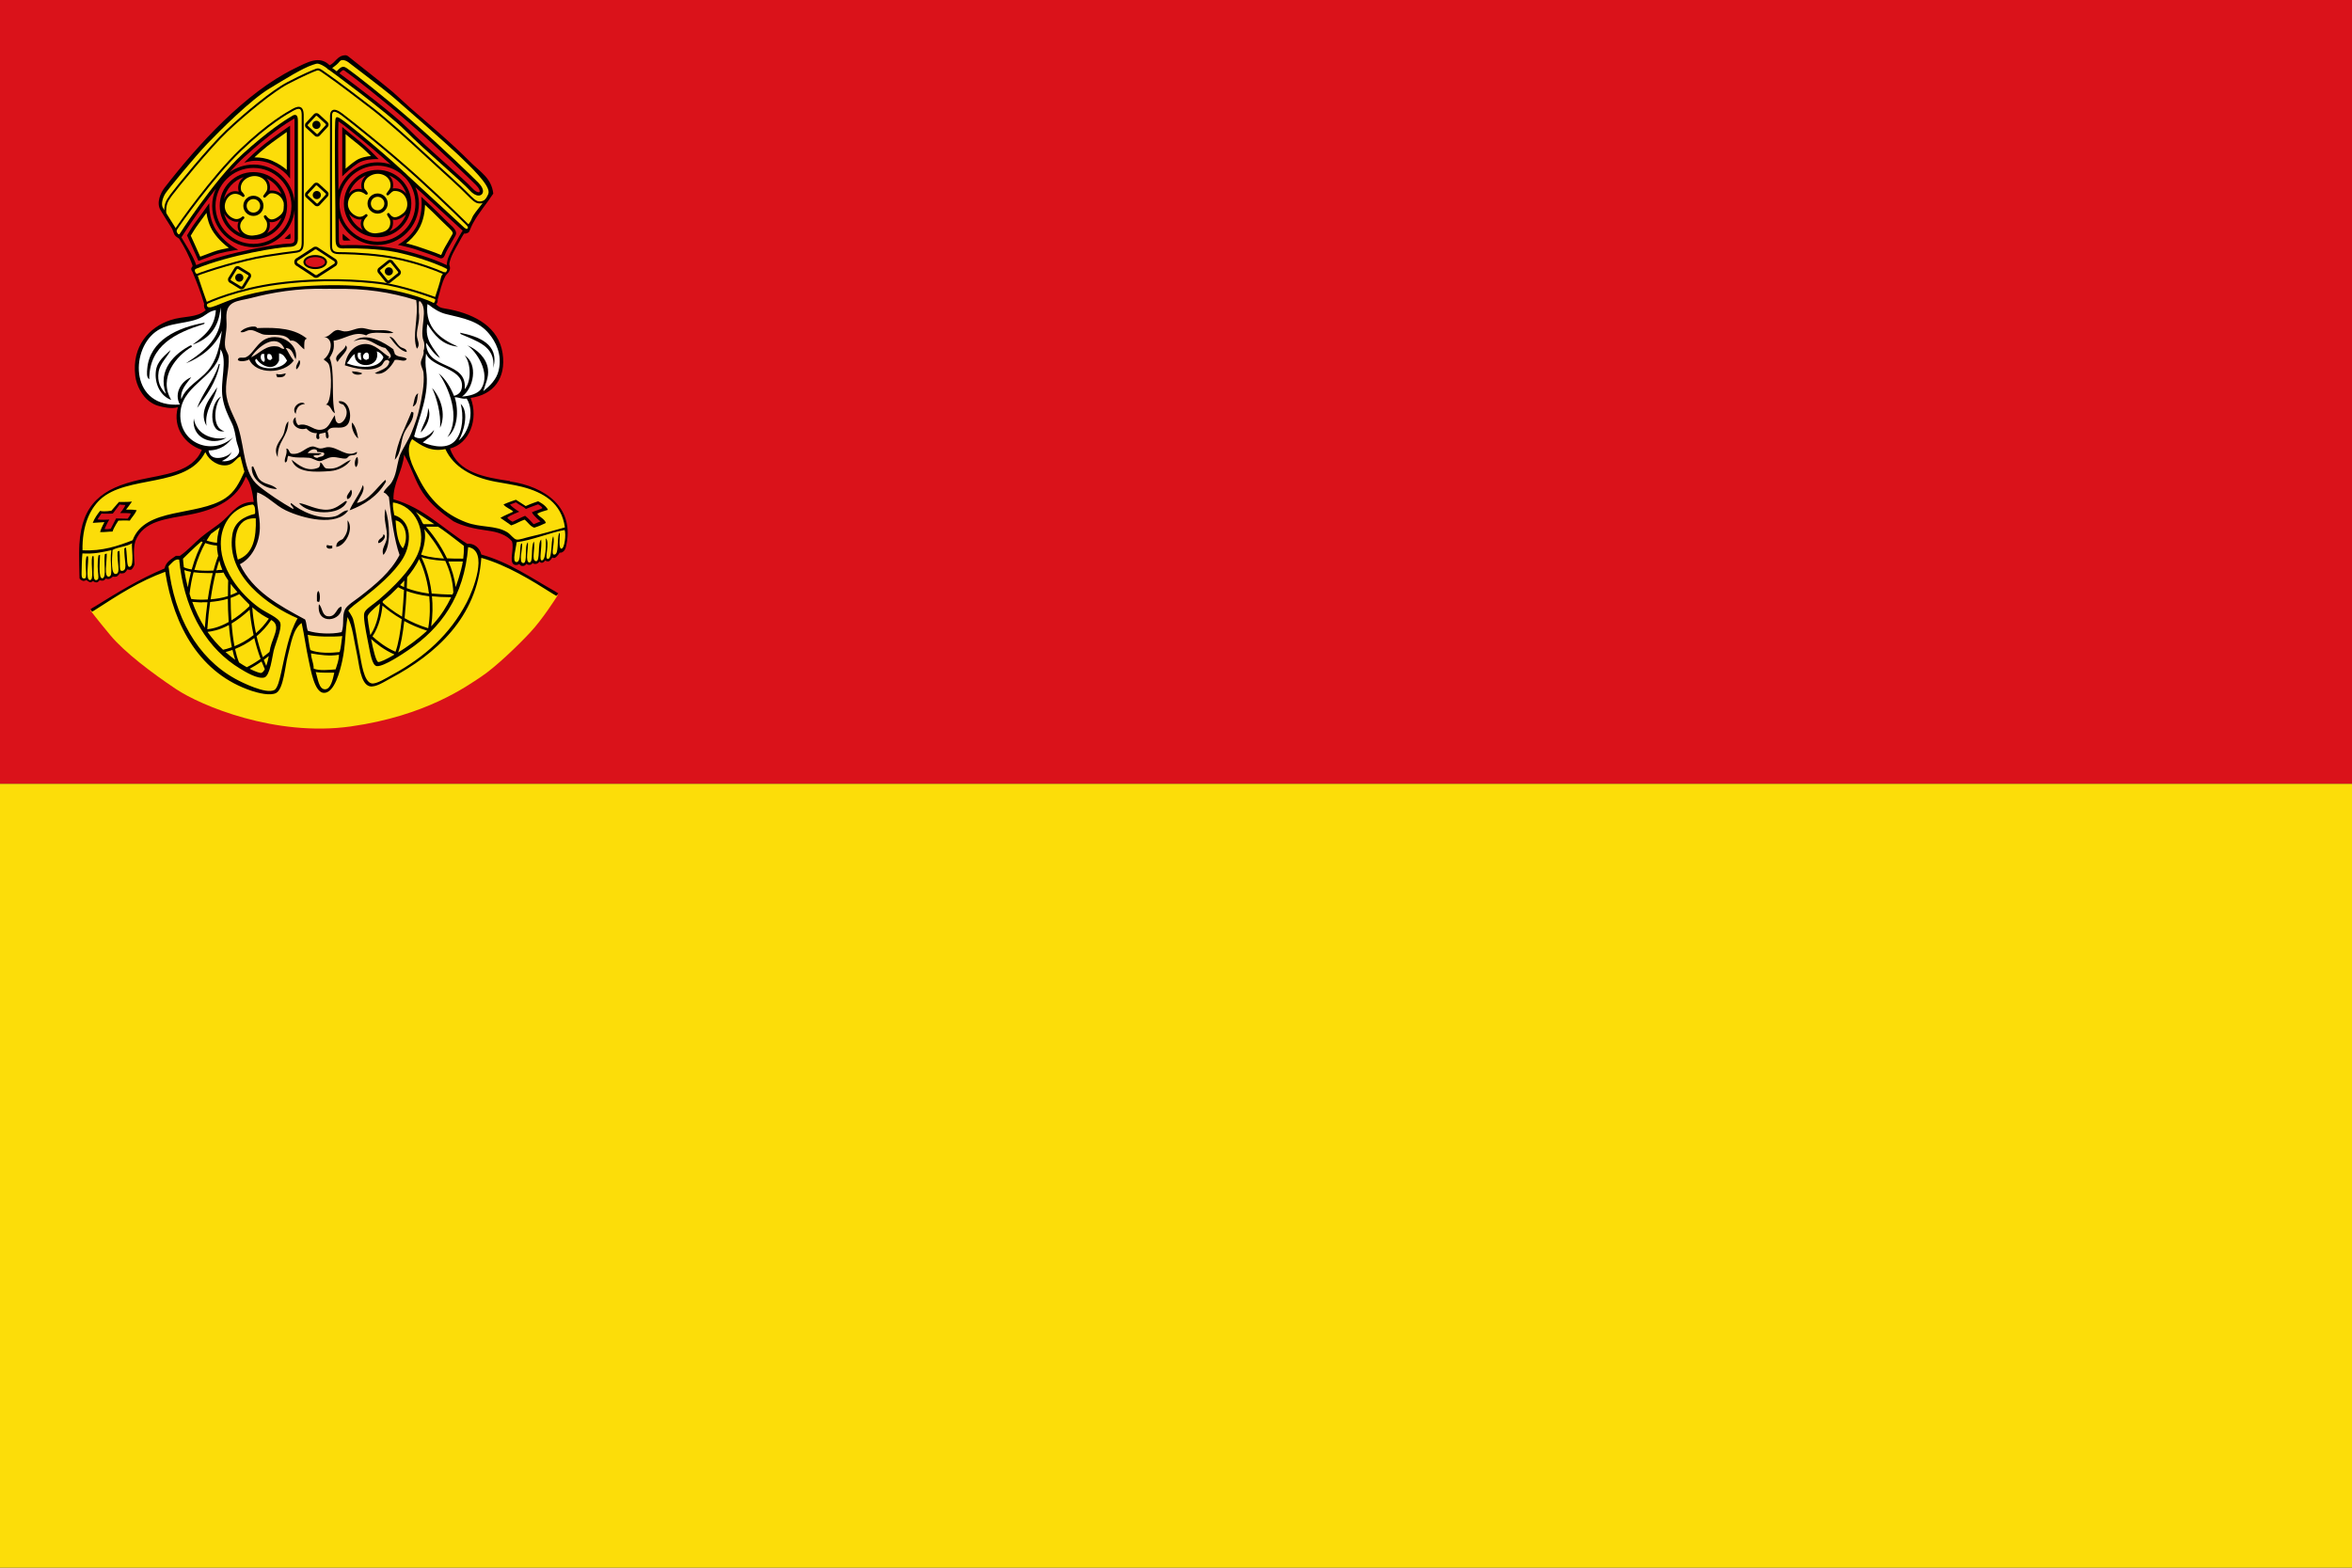 <?xml version="1.0" encoding="utf-8"?>
<!DOCTYPE svg PUBLIC "-//W3C//DTD SVG 1.1//EN" "http://www.w3.org/Graphics/SVG/1.1/DTD/svg11.dtd">
<svg width="100%" height="100%" viewBox="0 0 1800 1200" version="1.1" xmlns="http://www.w3.org/2000/svg">
 <rect x="0" y="0" width="1800" height="1200" fill="#333333" stroke="none"/>
 <rect x="0" y="0" width="1800" height="600" fill="#da121a" />
 <rect x="0" y="600" width="1800" height="600" fill="#fcdd09" />
  <g id="g30">
   <path d="m 171.79,233.88 c 2.41,-3.46 24.5,-9.08 33.92,-10.47 9.42,-1.39 43.26,-5.73 71.49,-2.96 28.22,2.77 47.26,9.25 48.1,12.66 0.84,3.43 -1.08,20.05 -0.16,24.62 0.94,4.59 0.28,15.1 -0.75,17.83 -1.06,2.73 2.11,10.92 0.91,18.53 -1.2,7.62 -5.02,28.84 -12.53,45.47 -7.51,16.64 -11.48,31.8 -12.05,34.78 -0.55,2.99 -1.79,9.17 0,21.35 1.77,12.19 6.79,29.07 6.79,29.07 0,0 -7.73,13.12 -16.05,20.12 -8.32,7.04 -21.92,16.88 -24.03,18.84 -2.11,1.96 -3.38,12.12 -3.89,16.2 -0.51,4.08 -0.89,6.2 -9.23,6.28 -8.34,0 -17.38,-0.76 -19.71,-1.76 -2.34,-1.04 -1.58,-9.68 -4.17,-10.48 -2.6,-0.84 -14.55,-7.84 -26.11,-15.08 -11.56,-7.2 -21.35,-26.12 -21.83,-28.36 -0.49,-2.2 4.52,-1.36 7.77,-5.76 3.26,-4.4 7.84,-17.9 7.08,-24.77 -0.77,-6.88 -1.47,-27.66 -4.68,-30.55 -3.21,-2.9 -6.59,-27.4 -10.24,-34.76 -3.65,-7.36 -9.9,-25.44 -10.6,-33.66 -0.71,-8.22 1.97,-27.17 0,-31.57 -1.98,-4.4 0.2,-27.31 -0.12,-29.86 -0.36,-2.55 0.1,-5.71 0.1,-5.71"
    id="path82" style="fill:#f3d0ba;fill-opacity:1;fill-rule:nonzero;stroke:none" />
   <path d="m 192.74,274.33 c 0,0 6.19,-4.17 9.84,-5.65 3.65,-1.48 10.19,-2.17 12.9,0 2.72,2.17 6.37,7.52 6.37,7.52 0,0 -4.59,5.52 -8.32,5.86 -3.73,0.32 -11.71,1.1 -14.85,-0.6 -3.14,-1.7 -5.94,-7.13 -5.94,-7.13"
    id="path86" style="fill:#fff;fill-opacity:1;fill-rule:nonzero;stroke:none" />
   <path d="m 264.68,278.18 c 0.77,-2.96 4.76,-11.2 11.21,-11.54 6.45,-0.36 12.98,0.49 15.36,2.84 2.37,2.34 3.82,4.19 2.21,6.11 -1.62,1.91 -4.08,5.57 -9.51,5.91 -5.43,0.36 -13.15,-0.86 -15.27,-1.37 -2.13,-0.5 -4,-1.95 -4,-1.95"
    id="path90" style="fill:#fff;fill-opacity:1;fill-rule:nonzero;stroke:none" />
   <path d="m 69.284,467.36 c 0,0 20.168,-13.12 32.536,-19.28 12.36,-6.2 9.59,-5.6 16.12,-8.32 6.54,-2.72 8.91,-4 8.91,-4 0,0 1.36,-4.92 4.84,-7.02 3.48,-2.13 6.88,-1.45 6.88,-1.45 0,0 4.41,-4.41 8.83,-8.48 4.41,-4.08 16.46,-13.16 19.52,-15.46 3.05,-2.28 8.57,-8.82 10.52,-10.77 1.95,-1.95 11.35,-8.57 15.18,-7.47 3.83,1.1 3.41,2.54 3.58,4.92 0.16,2.38 1.36,14.34 0,21.14 -1.36,6.78 -6.37,15.95 -9.93,17.23 -3.57,1.27 -3.82,2.12 -3.82,2.12 0,0 -0.16,1.52 0.93,3.96 1.11,2.48 9.98,17.36 23.77,26.4 13.78,9 25.2,13.92 25.2,13.92 l 2.21,9.6 c 0,0 9.76,1.68 15.36,1.88 5.6,0 12.56,-1.04 12.56,-1.04 0,0 1.61,-10.76 1.78,-14.52 0.16,-3.72 1.78,-6.56 4.92,-8.32 3.14,-1.76 19.59,-15.08 23.72,-18.84 4.12,-3.72 15.16,-19.66 15.16,-19.66 0,0 -5.27,-9.68 -6.28,-18.67 -1.02,-9 -2.56,-22.41 -2.56,-22.41 0,0 6.12,1.61 10.44,3.31 4.34,1.7 16.98,9.59 24.96,15.02 7.98,5.43 22.74,16.64 22.74,16.64 0,0 4.92,-0.6 6.37,1.6 1.44,2.22 3.65,5.95 3.65,5.95 0,0 14.26,4.5 21.9,8.38 7.63,3.92 35.11,19.96 36.31,20.96 1.2,1 1.48,0.6 0.56,2 -0.88,1.44 -11.01,17.4 -20.41,27.44 -9.39,10.08 -26.4,26.48 -37.4,33.8 -11.01,7.28 -42.28,30.04 -99.96,38.16 -57.67,8.08 -114.73,-15.96 -133.64,-28.6 -18.91,-12.6 -39.536,-28.36 -50.132,-41.04 -10.6,-12.72 -15.324,-19.08 -15.324,-19.08"
    id="path94" style="fill:#fcdd09;fill-opacity:1;fill-rule:nonzero;stroke:none" />
   <path d="m 170.39,233.88 c -3.74,0.85 -8.44,2.04 -10.84,3.57 -2.4,1.52 -10.38,6.11 -15.81,7.13 -5.43,1.02 -21.4,3.09 -24.63,7.63 -3.23,4.55 -15.43,11.38 -14.75,28.86 0.68,17.49 10.67,27.09 21.22,28.86 10.55,1.76 11.79,1.25 11.79,1.25 0,0 -1.1,9.91 0.94,16.57 2.04,6.66 14.26,15.36 16.98,15.83 2.71,0.45 4.02,4.03 7.17,7.59 3.15,3.57 11.87,3.54 13.47,2.53 1.59,-1 7.24,-3.89 8.06,-7.79 0.83,-3.9 -2.4,-14.43 -4.01,-18.84 -1.61,-4.41 -6.77,-17.6 -8.21,-27.5 -1.44,-9.89 2.44,-20.45 -0.53,-28.87 -2.97,-8.42 0.32,-16.96 -0.16,-27.31 -0.51,-10.35 -0.68,-9.51 -0.68,-9.51"
    id="path98" style="fill:#fff;fill-opacity:1;fill-rule:nonzero;stroke:none" />
   <path d="m 325.28,231.18 c 0,0 3.81,0.68 7.71,3.23 3.91,2.55 25.75,7.13 32.23,11.54 6.48,4.41 19.71,16.27 18.53,33.17 -1.19,16.9 -16.84,24.38 -21.73,24.2 -4.89,-0.16 -2.04,4.25 -1.86,5.6 0.16,1.36 1.94,8.23 -0.78,17.15 -2.72,8.91 -7.81,13.32 -14,15.67 -6.18,2.35 -17.3,0.79 -20.54,-1.08 -3.22,-1.86 -9.84,-5.98 -9.84,-5.98 0,0 6.96,-20 8.32,-26.45 1.36,-6.44 1.96,-19.76 1.19,-27.99 -0.78,-8.24 1.72,-16.52 0.77,-21.58 -0.94,-5.07 -0.58,-11.01 0,-15.42 0.58,-4.42 0,-12.06 0,-12.06"
    id="path102" style="fill:#fff;fill-opacity:1;fill-rule:nonzero;stroke:none" />
   <path d="m 315.58,334.68 c 0,0 5.21,5.22 9.74,6.5 4.52,1.27 17,1.65 17,1.65 0,0 1.02,3.95 4.58,8.15 3.56,4.2 9.67,10.35 23.42,14.51 13.76,4.16 25.44,4.09 37.94,9.36 12.5,5.28 18.29,11.35 21.13,15.79 2.84,4.44 5.2,19.95 3.44,25.02 -1.8,5.08 -2.92,5.46 -3.84,5.46 -0.88,0 -2.04,2.44 -3.28,3.64 -1.28,1.2 -3.19,0.69 -3.19,0.69 0,0 -2.04,2.97 -3.16,2.97 -1.13,0 -2.14,-0.76 -2.14,-0.76 0,0 -1.53,2.1 -2.38,2.1 -0.85,0 -2.29,-1.42 -2.29,-1.42 0,0 -0.85,2.02 -2.04,2.1 -1.19,0 -3.05,-1.42 -3.05,-1.42 0,0 -0.36,2.18 -1.62,2.26 -1.27,0 -3.22,-1.52 -3.22,-1.52 0,0 -0.6,2.12 -1.96,2.12 -1.35,0 -2.62,-1.96 -2.62,-1.96 0,0 -1.1,1.56 -2.98,1.28 -1.86,-0.4 -2.2,-3.29 -1.69,-7.7 0.51,-4.41 0.24,-8.74 -0.24,-9.42 -0.51,-0.68 -3.09,-6.51 -21.64,-9.59 -18.56,-3.09 -35.01,-12.14 -37.94,-17.49 -2.93,-5.34 -10.02,-11.28 -13.67,-19.01 -3.64,-7.72 -9.84,-21.13 -8.74,-24.61 1.1,-3.48 4.45,-8.7 4.45,-8.7"
    id="path106" style="fill:#fcdd09;fill-opacity:1;fill-rule:nonzero;stroke:none" />
   <path d="m 156.44,343.58 c -1.4,2.68 -4,8.42 -10.82,13.44 -6.83,5.02 -33.48,11.76 -39.21,11.77 -5.74,0 -25.522,6.65 -29.918,12.73 -4.4,6.08 -12.604,13.88 -13.879,27.88 -1.27,14 -1.525,27.84 -0.93,30.64 0.59,2.8 1.44,3.64 2.797,3.48 1.356,0 1.78,-0.88 1.78,-0.88 0,0 1.956,2.64 2.716,2.12 0.764,-0.48 1.98,-1.6 1.98,-1.6 0,0 -0.04,1.32 2.096,1.68 2.164,0.4 3.056,-1.68 3.056,-1.68 0,0 1.528,0.84 2.46,0.52 0.932,-0.4 2.208,-2.4 2.208,-2.4 0,0 1.1,1.6 2.884,0.76 1.78,-0.84 2.632,-2.08 2.632,-2.08 0,0 1.36,1.08 2.716,0.4 1.36,-0.76 2.288,-2.52 2.288,-2.52 0,0 1.872,0.44 3.06,0 1.184,-0.4 2.8,-3.48 2.8,-3.48 0,0 1.612,1.16 2.632,0.84 1.022,-0.4 2.292,-2.72 2.292,-3.64 0,-0.96 -0.6,-16.13 1.53,-20.29 2.12,-4.16 10.1,-13.6 29.02,-16.94 18.93,-3.34 35.99,-7.25 43.12,-14.21 7.12,-6.96 12.56,-18.99 12.56,-18.99 l -3.65,-13.68 c 0,0 -1.19,0.57 -3.14,2.45 -1.96,1.87 -7.22,6.17 -12.06,4.07 -4.83,-2.11 -9.08,-4.07 -10.43,-7.12 -1.36,-3.06 -2.59,-3.27 -2.59,-3.27"
    id="path110" style="fill:#fcdd09;fill-opacity:1;fill-rule:nonzero;stroke:none" />
   <path d="m 388.14,386.38 6.55,-2.8 7.71,4.9 9.48,-3.24 c 0,0 2.48,1.08 3.44,2.35 0.95,1.27 0.51,2.61 0.51,2.61 l -6.62,3.06 5.73,5.73 -6.75,3.56 -6.69,-6.17 -9.73,4.39 -5.92,-4.33 7.57,-4.2 0.2,-1.21 -5.48,-4.65 z"
    id="path114" style="fill:#da121a;fill-opacity:1;fill-rule:nonzero;stroke:none" />
   <path d="m 76.748,392.18 -3.688,6.62 8.272,0 -2.676,7.58 5.792,-0.4 5.22,-7.83 8.976,-0.4 3.376,-5.6 -7.576,-0.76 3.308,-5.92 -6.684,-0.32 -4.836,7.32 -9.484,-0.32 z"
    id="path118" style="fill:#da121a;fill-opacity:1;fill-rule:nonzero;stroke:none" />
   <path d="m 191.69,121.98 c 0,0 9.29,-9.16 15.15,-13.11 5.85,-3.95 13.2,-9.29 13.2,-9.29 0,0 0.67,9.5 0.93,16.52 0.24,7.03 0,16.83 0,16.83 0,0 -8.05,-5.91 -14.59,-9.04 -6.54,-3.12 -14.69,-1.91 -14.69,-1.91"
    id="path130" style="fill:#fcdd09;fill-opacity:1;fill-rule:nonzero;stroke:none" />
   <path d="m 263.18,130.48 0,-30.16 c 0,0 10.9,7.76 14.08,10.94 3.18,3.18 9.17,9.16 9.17,9.16 0,0 -8.53,0.51 -12.61,3.18 -4.06,2.68 -10.64,7.39 -10.64,7.39 l 0,-0.51 z"
    id="path134" style="fill:#fcdd09;fill-opacity:1;fill-rule:nonzero;stroke:none" />
   <path d="m 323.84,154.43 c 0.51,4.46 -1.91,17.44 -4.97,21.39 -3.05,3.95 -10.82,11.33 -10.82,11.33 0,0 15.79,5.22 20.24,6.36 4.46,1.15 9.55,3.82 10.06,2.3 0.51,-1.53 6.62,-11.21 7.64,-13.63 1.02,-2.41 3.69,-2.8 1.14,-5.98 -2.54,-3.18 -23.29,-21.77 -23.29,-21.77"
    id="path138" style="fill:#fcdd09;fill-opacity:1;fill-rule:nonzero;stroke:none" />
   <path d="m 158.74,160.03 c 0,0 2.03,11.84 5.09,15.92 3.06,4.07 13.75,14.38 13.75,14.38 0,0 -3.94,1.64 -10.57,2.55 -6.63,0.9 -14.76,5.34 -14.76,5.34 l -7.52,-17.37 14.01,-20.82 z"
    id="path142" style="fill:#fcdd09;fill-opacity:1;fill-rule:nonzero;stroke:none" />
   <path d="M 371.18,137.68 C 364.73,130.72 337.41,102.94 323.49,92.47 309.57,82.01 289.71,63.51 283.6,58.93 c -6.11,-4.58 -17.41,-14.1 -20.45,-14.77 -2.09,-0.45 -7.33,4.65 -11.19,7.91 -2.27,-1.8 -4.2,-3.29 -6.66,-4.34 -4.34,-1.87 -17.03,4.41 -40.85,19.18 -23.82,14.76 -54.94,50.91 -69.2,68.09 -14.26,17.18 -13.8,21.38 -11.72,25.05 2.1,3.67 13.88,21.32 13.88,21.32 0,0 5.6,-10.73 30.74,-42.4 25.14,-31.67 51.18,-44.64 54.24,-47.79 3.06,-3.16 4.24,-2.99 4.19,0 0,2.98 0.16,87.58 0,91.78 -0.16,4.22 -3.23,4.97 -8.9,5.3 -5.67,0.36 -37.28,6.46 -51.37,10.6 -14.09,4.13 -17.99,7.01 -17.99,7.01 0,0 5.09,17.44 9.18,26 0.45,0.94 0.28,2.33 0.71,3.01 0.9,1.48 2.29,1.76 2.92,1.6 3.63,-0.92 28.95,-9.34 44.56,-13.04 10.42,-2.48 24.42,-3.18 32.6,-3.36 0.24,0 23.86,-0.24 44.8,0.6 21.05,0.86 49.05,12.46 49.05,12.46 0,0 0.43,-1.02 0.91,-2.66 1.52,-5.12 4.66,-15.98 5.63,-17.82 1.27,-2.43 4.83,-6.48 4.42,-7.42 -0.43,-0.94 -16.64,-6.96 -25.72,-9.99 -9.09,-3.03 -20.54,-4.43 -28.65,-5.63 -8.11,-1.18 -22.36,-0.5 -26.1,-0.81 -3.73,-0.28 -4.42,-1.9 -4.42,-1.9 0,-0.12 0,-0.24 0,-0.32 -0.1,-5.26 -0.58,-19.01 -0.75,-28.65 -0.16,-9.63 0,-58.76 0.75,-65.44 0,-0.32 0.1,-0.72 0.16,-1.15 0,0 2.73,1.89 6.34,4.27 3.62,2.36 25.36,20.36 31.98,26.64 6.61,6.28 19.51,18.14 27.99,25.88 8.49,7.72 29.67,27.48 31.86,28.6 2.2,1.13 1.92,-2.54 4.3,-6.44 2.38,-3.91 10.61,-15.62 12.35,-18.5 1.74,-2.89 4.45,-7.14 -2,-14.1 m -123.15,65.34 c -1.02,1.36 -5.62,2.14 -5.62,2.14 -1.05,0 -2.17,0 -3.12,0 -2.04,-0.16 -5.35,-2.12 -5.95,-3.23 -0.58,-1.1 0.68,-3.99 2.13,-4.75 1.44,-0.76 5.85,-2.64 10.61,0 1.47,0.82 2.39,1.63 3.03,2.32 0.2,1.22 -0.36,2.54 -1.08,3.54 m 118.73,-54.14 c -2.22,0.52 -8.66,-6.8 -13.75,-11.38 -5.09,-4.59 -39.41,-34.88 -46.6,-42.78 -7.18,-7.9 -32.67,-26.14 -36.57,-29.19 -2.32,-1.82 -7.33,-5.55 -11.01,-8.28 -0.2,-0.2 -0.4,-0.4 -0.63,-0.55 -0.1,-0.1 -0.2,-0.15 -0.36,-0.2 1.71,-1.54 3.21,-3.47 4.01,-4.09 1.48,-1.14 5.07,2.11 8.47,5 3.39,2.88 48.91,38.88 57.75,48.54 8.85,9.66 33.23,30.21 36.79,34.79 3.57,4.59 4.09,7.63 1.87,8.16"
    id="path146" style="fill:#fcdd09;fill-opacity:1;fill-rule:nonzero;stroke:none" />
   <path d="m 278.14,146.18 c 0,0 -7,-1.64 -8.6,0.88 -1.59,2.52 -6.36,7.29 -4.33,11.24 2.04,3.95 4.71,7.5 7.71,8.6 3,1.08 6.81,-1.47 6.81,-1.47 0,0 -4.01,4.91 -2.55,7.77 1.46,2.86 4.99,7.19 11.79,6.04 6.8,-1.14 10.81,-3.82 10.94,-9.92 0.12,-6.12 -1.59,-1.02 2.16,-1.85 3.76,-0.83 10.69,-4.9 10.69,-9.29 0,-4.4 -1.52,-9.24 -3.37,-10.42 -1.85,-1.17 -5.22,-2.47 -7.39,-2.11 -2.16,0.36 -3.3,-0.16 -2.6,-2.24 0.7,-2.1 -1.34,-12.48 -11.14,-11.53 -9.8,0.96 -10.57,8.28 -10.7,10 -0.12,1.72 0.58,4.3 0.58,4.3"
    id="path150" style="fill:#fcdd09;fill-opacity:1;fill-rule:nonzero;stroke:none" />
   <path d="m 184.09,148.08 c 0,0 -7,-1.64 -8.6,0.88 -1.58,2.52 -6.36,7.3 -4.32,11.24 2.04,3.95 4.7,7.5 7.7,8.6 3,1.08 6.81,-1.47 6.81,-1.47 0,0 -4.01,4.91 -2.55,7.77 1.47,2.86 4.99,7.19 11.79,6.04 6.8,-1.14 10.81,-3.82 10.94,-9.92 0.12,-6.12 -1.59,-1.02 2.17,-1.85 3.75,-0.83 10.68,-4.9 10.68,-9.29 0,-4.4 -1.52,-9.24 -3.36,-10.42 -1.86,-1.17 -5.22,-2.47 -7.39,-2.11 -2.17,0.36 -3.31,-0.16 -2.61,-2.24 0.7,-2.1 -1.34,-12.48 -11.14,-11.53 -9.8,0.96 -10.56,8.28 -10.7,10 -0.12,1.72 0.58,4.3 0.58,4.3"
    id="path154" style="fill:#fcdd09;fill-opacity:1;fill-rule:nonzero;stroke:none" />
   <path d="m 156.49,247.03 c 0.1,0.59 -0.12,0.91 -0.51,1.02 -21.11,6.58 -41.83,16.21 -41.76,42.27 -2.26,-1.35 -1.75,-5.6 -1.53,-8.15 1.89,-21.58 22.9,-31.42 43.8,-35.14"
    id="path158" style="fill:#000;fill-opacity:1;fill-rule:nonzero;stroke:none" />
   <path d="m 298.08,257.73 c 3.52,0.2 5.06,5.21 8.15,7.64 1.89,1.48 4.92,1.19 5.09,4.07 -5.46,-0.85 -9.84,-7.1 -13.24,-11.71"
    id="path162" style="fill:#000;fill-opacity:1;fill-rule:nonzero;stroke:none" />
   <path d="m 226.29,275.03 c -1.98,-3.45 -2.41,-8.46 -7.64,-8.65 1.86,2.48 3.14,6.03 6.11,9.67 -7.11,10.17 -28.83,11.13 -34.12,-1.02 0.32,0.54 -6.55,2.72 -8.65,0.51 0.36,-2.91 3.92,-1.12 6.11,-2.04 7.27,-3.03 9.76,-17.41 24.95,-15.27 6.72,0.94 15.37,7.59 13.24,16.8 m -34.12,-1.53 c 6.78,-3.01 11.52,-10.1 20.88,-8.14 1.35,0.28 2.96,2.24 4.58,1.53 -6.19,-12.97 -20.93,-1.01 -25.46,6.61 m 14.26,2.04 c 1.39,0.36 1.02,-1.01 2.03,-1.02 -0.45,-1.58 -0.52,-3.55 -2.54,-3.56 l -1.02,0 c -0.75,1.65 -0.75,4.54 1.53,4.58 m 7.13,-5.09 0,5.6 c -3.64,8.77 -14.18,4.11 -17.32,-1.53 -0.12,0.57 -0.57,0.8 -1.01,1.02 1.29,8.67 20.8,8.22 24.44,0.51 -1.47,-2.44 -2.75,-5.06 -6.11,-5.6 m -11.21,0.51 -2.03,0 c -1.59,2.12 -0.7,5.14 1.53,6.11 1.75,-1.25 0,-3.27 0.5,-6.11"
    id="path166" style="fill:#000;fill-opacity:1;fill-rule:nonzero;stroke:none" />
   <path d="m 131.04,306.13 c -8.01,-2.77 -13.05,-12.32 -11.71,-22.4 0.99,-7.52 7.15,-11.82 11.2,-15.79 -1.33,4.09 -8.09,9.79 -9.17,16.81 -1.14,7.4 1.44,12.48 5.6,16.8 -6.63,-18.62 6.82,-30.87 18.84,-37.17 0.87,-0.2 0.97,0.4 1.02,1.02 -11.49,6.72 -25.99,23.44 -15.78,40.73"
    id="path170" style="fill:#000;fill-opacity:1;fill-rule:nonzero;stroke:none" />
   <path d="m 228.84,275.58 c 2.13,1.29 -0.32,6.36 -2.04,7.14 -0.91,-2.75 1.68,-5.18 2.04,-7.14"
    id="path174" style="fill:#000;fill-opacity:1;fill-rule:nonzero;stroke:none" />
   <path d="m 168.24,278.63 c -2.78,14.2 -10.12,23.83 -17.32,33.61 3.57,-10.69 12.41,-20.52 16.3,-32.59 -0.2,-0.87 0.4,-0.96 1.02,-1.02"
    id="path178" style="fill:#000;fill-opacity:1;fill-rule:nonzero;stroke:none" />
   <path d="m 166.19,296.43 c -1.43,8.79 -10,17.46 -8.15,29.54 -6.58,-11.69 3.75,-22.24 8.15,-29.54"
    id="path182" style="fill:#000;fill-opacity:1;fill-rule:nonzero;stroke:none" />
   <path d="m 171.79,330.03 c -12.44,2.64 -11.52,-22.27 -2.55,-26.48 -5.12,5.85 -7.57,24.29 2.55,26.48"
    id="path186" style="fill:#000;fill-opacity:1;fill-rule:nonzero;stroke:none" />
   <path d="m 223.19,351.93 c 5.3,4.08 11.76,9.61 20.37,6.11 1.28,-0.57 1.47,-2.25 1.52,-4.07 2.3,0.76 2.24,3.88 4.58,4.58 9.71,1.22 12.7,-4.28 18.84,-6.62 -2.44,4.2 -8.93,8.17 -15.78,8.66 -11.5,0.82 -26.07,1.68 -29.53,-8.66"
    id="path190" style="fill:#000;fill-opacity:1;fill-rule:nonzero;stroke:none" />
   <path d="m 294.98,389.63 c 3.36,10.75 4.42,28.34 -1.52,35.14 -2.07,-4.32 1.94,-8.09 2.54,-12.74 0.9,-6.99 -3.1,-14.34 -1.02,-22.4"
    id="path194" style="fill:#000;fill-opacity:1;fill-rule:nonzero;stroke:none" />
   <path d="m 311.28,274.53 c -1.22,3.31 -5.78,0.2 -9.16,1.02 -2.66,5.21 -8.6,12.36 -15.28,10.19 4.15,-2.65 10.38,-3.21 11.2,-9.17 -0.45,-0.24 -0.9,-0.45 -1.02,-1.02 -3.52,-0.4 -3.24,3.02 -5.6,4.58 -7.52,4.99 -19.68,1.95 -27.49,-0.51 1.27,-9.27 7.29,-15.94 15.27,-16.29 7.82,-0.36 13.44,6.77 18.34,9.67 1.47,0.28 -0.78,0.8 -0.52,1.53 5.24,-1.36 -1,-6.5 -2.03,-8.15 -8.83,-1.66 -12.73,-9.98 -24.44,-5.09 9.42,-7.67 23.53,0.86 30.55,6.11 0.1,1.45 0.94,2.13 1.02,3.57 2.56,2.79 5.95,1.61 9.16,3.56 m -17.82,-1.02 c -1,-2.23 -2.66,-3.79 -5.09,-4.58 3.33,13.42 -17.99,13.99 -16.81,2.04 -2.81,1.6 -3.96,4.85 -6.11,7.13 9.12,3.67 24.4,4.86 28.01,-4.59 m -16.8,2.04 c -0.24,-1.78 -0.76,-3.31 -0.51,-5.6 l -2.04,0 c -0.91,2.19 -0.32,5.66 2.55,5.6 m 3.56,0 c 0.76,-0.28 1.28,-0.75 2.04,-1.02 1.29,-10.04 -9,-1.08 -2.04,1.02"
    id="path198" style="fill:#000;fill-opacity:1;fill-rule:nonzero;stroke:none" />
   <path d="m 352.04,254.68 c 14.01,2.83 30.46,8.54 25.46,27 2.05,-17.02 -13.52,-20.76 -24.95,-25.98 0,-0.51 -0.42,-0.6 -0.51,-1.02"
    id="path202" style="fill:#000;fill-opacity:1;fill-rule:nonzero;stroke:none" />
   <path d="m 258.34,277.08 c -4.52,-4.94 6.27,-8.9 6.11,-12.72 3.87,2.9 -4.39,8.9 -6.11,12.72"
    id="path206" style="fill:#000;fill-opacity:1;fill-rule:nonzero;stroke:none" />
   <path d="m 218.64,285.73 c -0.32,2.92 -3.25,3.21 -6.62,3.06 0.2,-1.23 -0.93,-1.11 -0.51,-2.55 2.94,0.79 4.59,0.2 7.13,-0.51"
    id="path210" style="fill:#000;fill-opacity:1;fill-rule:nonzero;stroke:none" />
   <path d="m 315.88,311.18 c 1.25,-3.5 1.06,-8.44 4.08,-10.18 -0.74,4.02 -0.44,9.07 -4.08,10.18"
    id="path214" style="fill:#000;fill-opacity:1;fill-rule:nonzero;stroke:none" />
   <path d="m 250.68,330.03 c 0.42,1.71 1.68,4.72 0,5.6 -1.73,-0.28 -1.1,-2.97 -1.52,-4.58 -1.44,0.43 -3.14,0.59 -4.59,1.02 -1.27,1.55 0.99,3.47 -1.01,4.07 -2.19,0 -1.53,-3.22 -1.02,-4.58 -4.01,0.12 -6.16,-1.65 -8.15,-3.56 -7.27,2.29 -13.27,-5.03 -8.15,-8.66 -0.1,1.82 0.36,4.71 2.04,6.11 7.09,-2.13 10.87,3.64 16.29,3.56 7.03,-0.1 7.87,-5.93 11.71,-11.2 0.5,14.45 13.92,0.32 7.14,-7.13 -0.56,-1.99 -4.22,-0.88 -4.08,-3.56 9.12,-1.09 11,15.14 5.6,18.84 -4.86,3.33 -11.42,-1.1 -14.26,4.07"
    id="path218" style="fill:#000;fill-opacity:1;fill-rule:nonzero;stroke:none" />
   <path d="m 233.39,309.18 c -3.97,0.52 -6.32,1.98 -7.13,7.64 -3.99,-5.03 4.07,-10.87 7.13,-7.64"
    id="path222" style="fill:#000;fill-opacity:1;fill-rule:nonzero;stroke:none" />
   <path d="m 336.78,327.48 c 0.92,-11.02 -2.9,-23.71 -6.11,-30.55 6.18,6.81 11.11,19.69 6.11,30.55"
    id="path226" style="fill:#000;fill-opacity:1;fill-rule:nonzero;stroke:none" />
   <path d="m 302.14,351.93 c 1.99,-14.47 8.17,-24.76 12.73,-36.66 0.82,-0.12 0.87,0.48 1.53,0.51 l 0,1.02 c -0.28,5.87 -4.93,9.79 -7.13,14.76 -2.98,6.71 -1.92,14.91 -7.13,20.37"
    id="path230" style="fill:#000;fill-opacity:1;fill-rule:nonzero;stroke:none" />
   <path d="m 220.69,322.43 c 0,11.93 -8.52,15.25 -8.15,27.5 -3.9,-7.44 1.82,-12.13 4.07,-16.8 1.91,-3.96 1.21,-7.89 4.08,-10.7"
    id="path234" style="fill:#000;fill-opacity:1;fill-rule:nonzero;stroke:none" />
   <path d="m 173.29,335.13 c -11.32,6.42 -26.93,0 -24.96,-14.76 1.6,11.26 13.11,17.02 24.96,14.76"
    id="path238" style="fill:#000;fill-opacity:1;fill-rule:nonzero;stroke:none" />
   <path d="m 211.99,374.33 c -9.48,-0.1 -19.31,-6.78 -19.35,-16.3 -0.2,-0.86 0.4,-0.96 1.02,-1.02 0.1,0.42 0.51,0.52 0.5,1.02 1.89,3.4 2.23,6.66 4.59,9.17 3.59,3.84 9.64,3.2 13.24,7.13"
    id="path242" style="fill:#000;fill-opacity:1;fill-rule:nonzero;stroke:none" />
   <path d="m 267.54,390.63 c 2.38,-6.08 7.99,-12.56 10.18,-19.35 2.16,4.34 -2.93,9.87 -4.58,13.75 9.26,-1.95 15.07,-11.75 21.9,-17.82 0,1.38 0.84,1.02 0,2.04 -6,10.29 -15.67,16.92 -27.5,21.38"
    id="path246" style="fill:#000;fill-opacity:1;fill-rule:nonzero;stroke:none" />
   <path d="m 265.48,379.93 c 0.73,-1.99 2.14,-3.29 3.06,-5.09 1.87,1.42 0.1,6.92 -2.54,7.13 -0.7,-0.16 -0.43,-1.28 -0.52,-2.04"
    id="path250" style="fill:#000;fill-opacity:1;fill-rule:nonzero;stroke:none" />
   <path d="m 265.48,384.03 c -4.95,11.36 -29.98,9.92 -36.66,1.02 5.73,0.72 13.63,5.61 21.9,5.09 6.02,-0.36 9.9,-4.03 13.74,-6.62 0.4,0.12 1.01,0 1.02,0.51"
    id="path254" style="fill:#000;fill-opacity:1;fill-rule:nonzero;stroke:none" />
   <path d="m 104.58,390.63 c -1.7,3.58 -3.56,5.1 -5.26,7.9 -2.388,-0.32 -8.74,0 -8.74,0 0,0 -3.456,5.12 -4.456,8.36 -3.544,0 -5.8,0.57 -9.548,0.36 0.888,-3.18 3.348,-7.59 3.348,-7.59 0,0 -6.148,0.36 -8.948,0.58 1.392,-3.53 3.432,-6.41 5.604,-9.17 3.576,0.87 8.736,-0.2 8.736,-0.2 0,0 3.896,-4.63 5.688,-6.62 4.08,-0.1 6.424,0.12 10.016,-0.32 -1.576,2.36 -4.544,6.17 -4.544,6.17 0,0 5.634,-0.2 8.104,0.45 m -12.984,-4.4 -5.26,6.96 c 0,0 -6.156,0.28 -8.74,0 -1.068,1.67 -2.508,3.5 -2.972,4.52 3.804,0.44 6.064,0.12 9.08,0.1 -1.364,1.86 -2.624,5.07 -3.736,7.18 1.108,0.2 2.8,0.28 4.836,-0.24 1.32,-2.42 4.076,-7.85 4.076,-7.85 l 8.784,0.2 c 0,0 2.232,-2.52 2.376,-4.07 -2.556,-0.32 -8.108,-0.24 -8.108,-0.24 0,0 3.236,-3.7 3.996,-6.17 -1.308,0 -4.332,-0.32 -4.332,-0.32"
    id="path258" style="fill:#000;fill-opacity:1;fill-rule:nonzero;stroke:none" />
   <path d="m 257.34,418.63 c -0.1,-3.83 2.68,-4.78 5.09,-6.11 3.66,-4.81 3.89,-7.42 3.56,-14.26 5.26,6.61 -1.81,19.78 -8.65,20.37"
    id="path262" style="fill:#000;fill-opacity:1;fill-rule:nonzero;stroke:none" />
   <path d="m 289.39,415.58 c -0.12,-3.68 3.87,-3.25 4.07,-6.62 3.37,1.54 -1.99,7.41 -4.07,6.62"
    id="path266" style="fill:#000;fill-opacity:1;fill-rule:nonzero;stroke:none" />
   <path d="m 254.28,419.68 c -2.01,0.5 -3.96,0.55 -4.58,-1.53 0.5,0 0.4,-0.62 0.51,-1.01 1.22,0.32 2.33,0.73 4.07,0.51 l 0,2.03 z"
    id="path270" style="fill:#000;fill-opacity:1;fill-rule:nonzero;stroke:none" />
   <path d="m 244.09,460.92 c -0.41,-0.4 -0.82,-0.52 -1.53,-0.52 0.1,-2.96 -0.48,-6.6 1.02,-8.12 1.64,1.36 1.47,7.76 0.51,8.64"
    id="path274" style="fill:#000;fill-opacity:1;fill-rule:nonzero;stroke:none" />
   <path d="m 261.38,464.48 c 1.07,11.08 -19.6,14.84 -17.31,-2.04 2.64,2.44 2.21,7.96 6.11,9.16 7.35,1.52 7.1,-7.08 11.2,-7.12"
    id="path278" style="fill:#000;fill-opacity:1;fill-rule:nonzero;stroke:none" />
   <path d="m 234.94,259.28 c -2.41,0.1 -2.17,4.2 -2.04,8.15 -3.29,-2.15 -5.98,-7.59 -10.69,-6.62 -3.93,-5.94 -11.91,-4.06 -19.35,-4.59 -3.66,-0.24 -7.2,-3.35 -10.7,-3.56 -3.74,-0.24 -4.88,2.36 -8.14,1.53 2,-3.47 11.99,-5.81 12.73,-3.05 16.32,-0.69 29.02,0.52 38.19,8.14"
    id="path282" style="fill:#000;fill-opacity:1;fill-rule:nonzero;stroke:none" />
   <path d="m 301.14,254.68 c -4.18,1.36 -16.57,-1.92 -20.88,2.04 -9.05,-3.73 -16.39,2.95 -24.95,4.08 0.76,6.55 -0.53,8.68 -3.06,13.24 4.33,9.53 0.92,30.9 4.08,42.26 -3.11,-1.48 -2.85,-6.32 -7.13,-6.62 4.88,-0.56 4.94,-24.85 2.54,-30.56 -0.97,-2.3 -3.07,-2.84 -4.07,-4.06 5.19,-3.32 9.12,-15.78 0,-17.32 4.23,0.93 6.32,-4.47 10.18,-5.09 1.92,-0.32 3.55,0.88 5.61,1.01 4.52,0.32 7.94,-2.26 12.73,-2.54 2.92,-0.16 5.87,1.22 9.16,1.53 5.3,0.49 10.65,-0.89 15.79,2.03"
    id="path286" style="fill:#000;fill-opacity:1;fill-rule:nonzero;stroke:none" />
   <path d="m 277.18,285.73 c -1,1.84 -8.03,1.38 -7.64,-1.53 2.1,0.24 5.22,0.36 7.64,1.53"
    id="path290" style="fill:#000;fill-opacity:1;fill-rule:nonzero;stroke:none" />
   <path d="m 321.98,331.08 c 0.94,-5.18 5.81,-10.82 5.6,-18.84 3.05,6.47 -1.48,14.9 -5.6,18.84"
    id="path294" style="fill:#000;fill-opacity:1;fill-rule:nonzero;stroke:none" />
   <path d="m 269.54,323.43 c 2.59,3.01 3.77,7.43 4.58,12.22 -2.99,-2.05 -5.87,-9.23 -4.58,-12.22"
    id="path298" style="fill:#000;fill-opacity:1;fill-rule:nonzero;stroke:none" />
   <path d="m 273.14,345.83 c 0.53,3.1 -3.64,2.22 -5.6,3.06 -0.79,0.32 -1.75,1.88 -2.55,2.03 -2.93,0.57 -6.75,-1.25 -10.69,-1.01 -3.87,0.24 -7.22,3.07 -9.68,3.05 -2.56,0 -5.07,-2.23 -8.15,-2.55 -5.35,-0.54 -10.75,0.44 -15.78,-1.52 -1.23,1.32 -0.2,4.88 -2.55,5.09 -1.03,-3.03 2.06,-6 1.02,-10.69 2.42,0.28 1.84,3.58 4.07,4.07 7.29,0.89 10.43,-5.1 15.79,-5.6 1.97,-0.2 3.98,1.41 6.11,1.53 1.87,0.12 3.77,-0.93 5.6,-1.02 8,-0.42 14.59,8.6 22.41,3.56 m -31.06,-1.53 c -2.41,-1.41 -5.5,0.82 -6.62,2.55 2.2,0 9.54,0 10.43,0.1 0.9,0.1 -1.77,1.36 -2.29,1.45 -0.52,0.1 -4.47,-0.16 -3.56,1.02 0,-0.32 0.96,1.24 3.05,1.02 1.54,-1.18 4.9,-0.54 5.1,-3.05 0.16,-0.58 -0.66,-1.04 -1.4,-1.1 -0.55,0 -3.52,-0.36 -4.02,-0.45 -0.5,-0.1 0.62,-0.74 -0.69,-1.51"
    id="path302" style="fill:#000;fill-opacity:1;fill-rule:nonzero;stroke:none" />
   <path d="m 272.59,357.53 c -1.89,-0.89 -1.05,-7.36 1.02,-7.64 0.71,2.52 0.5,5.96 -1.02,7.64"
    id="path306" style="fill:#000;fill-opacity:1;fill-rule:nonzero;stroke:none" />
   <path d="m 394.84,382.53 c 0,0 4.28,2.72 7.51,4.84 3.35,-1.6 9.46,-3.65 9.46,-3.65 0,0 5.79,2.66 7.55,6.53 -3,0.91 -5.64,1.6 -8.22,2.92 1.71,2.86 5.48,3.68 6.62,7.12 -2.59,1.32 -5.92,2.72 -8.92,3.62 -3.26,-1.15 -4.86,-4.27 -7.38,-6.16 -3.53,1.22 -6.64,3.26 -10.23,4.42 -2.38,-1.85 -5.84,-3.96 -8.27,-5.76 3.09,-1.87 6.69,-3.16 9.84,-4.77 -1.95,-2.07 -5.52,-2.91 -7.47,-5.51 3.17,-1.49 9.51,-3.6 9.51,-3.6 m -6.62,13.69 c 1.23,1.81 4.07,3.15 4.07,3.15 0,0 6.89,-3.5 9.59,-4.54 2.36,1.72 6.49,6.42 6.49,6.42 l 5.27,-2.13 c 0,0 -5.06,-3.91 -6.58,-6.97 2.57,-1.34 6.66,-2.15 8.06,-3.3 -0.85,-1.58 -3.31,-2.8 -3.31,-2.8 0,0 -6.96,2.46 -9.33,3.55 -2.11,-2.13 -5.32,-3.17 -7.64,-5.09 -1.37,0.5 -3.08,1.26 -4.54,1.67 2.54,3.03 7.13,5.51 7.13,5.51 0,0 -6.79,2.54 -9.21,4.53"
    id="path310" style="fill:#000;fill-opacity:1;fill-rule:nonzero;stroke:none" />
   <path d="m 390.24,368.23 c -19.24,-2.8 -39.82,-6.4 -45.83,-24.95 14.53,-3.48 22.13,-22.14 15.78,-38.7 17.31,-2.36 27.33,-14.88 24.45,-34.12 -2.96,-19.77 -20.41,-29.5 -40.23,-33.61 -4.71,-0.97 -7.73,-0.56 -10.7,-4.07 0.12,-0.2 0.53,0.1 1.05,-1.46 0.5,-1.6 0,-1.61 0.24,-2.29 1.78,-5.85 2.94,-12.25 5.84,-17.64 1.11,-2.06 3.27,-2.67 3.56,-6.11 0.1,-1.02 -0.69,-2.51 -0.51,-3.56 0.96,-5.37 4.23,-10.61 6.8,-15.22 2.56,-4.62 3.17,-5.87 4.41,-7.7 0.75,0 1.12,0.1 1.73,-0.12 0.76,-0.2 1.69,-0.71 1.91,-0.88 0.41,-0.32 1.93,-4.52 3.07,-6.62 4.52,-8.35 10.65,-15.26 15.69,-22.96 -1.28,-12 -10.23,-16.76 -17.82,-24.44 -13.98,-14.14 -31.82,-29.07 -46.33,-41.74 -1.64,-1.43 -10.23,-9.53 -12.86,-11.72 -11.02,-9.19 -22.63,-18.03 -34.26,-27.4 -0.25,-0.2 -1.33,-0.68 -1.89,-0.62 -6.38,0.2 -7.51,5.66 -12.1,7.66 -7.74,-7.76 -16.86,-2.41 -26.98,2.55 -37.8,18.52 -74.09,58.55 -99.3,91.15 -3.06,3.95 -6.56,11.58 -3.06,17.31 2.81,4.6 5.67,9.27 8.63,13.85 0.66,1.04 1.42,3.98 2.1,5 1.13,1.72 2.86,2.16 3.55,2.98 3.97,6.36 7.59,13.01 10.17,20.44 0.1,1.26 -1.02,1.34 -1.02,2.54 0,1.2 0.69,1.65 1.03,2.47 3.24,7.75 6.34,15.65 8.82,24.16 0.2,0.77 -0.36,1.02 0.1,2.73 0.45,1.72 1.11,2.08 1.22,2.21 -7.05,6.22 -16.91,4.27 -26.98,7.64 -16.21,5.42 -29.77,19.77 -26.99,42.78 0.91,7.53 5.46,15.58 10.69,19.35 2.35,1.69 4.33,2.86 7.25,3.62 2.91,0.76 9.65,2.55 14.65,0.96 -4.34,15.88 5.86,28.63 18.33,32.59 -7.04,17.39 -29.18,18.86 -47.36,22.91 -28.934,6.46 -44.522,18.52 -46.337,49.39 -0.52,8.86 0.148,23.49 0.1,25.89 0,0.8 1.02,1.52 2.59,2.12 0.773,0.4 2.745,-0.64 2.745,-0.64 0,0 1.072,1.08 2.564,1.68 0.796,0.4 2.5,-0.92 2.5,-0.92 0,0 1.08,1.16 2.564,1.08 1.356,0 2.436,-1.72 2.436,-1.72 0,0 0.884,0.4 2.224,0.4 1.352,0 2.5,-1.72 2.5,-1.72 0,0 0.636,0.48 1.892,0.48 1.688,0 3.512,-1.92 3.512,-1.92 0,0 0.952,0.4 2.768,0 1.22,-0.4 2.568,-2.56 2.568,-2.56 0,0 1.144,0.4 2.7,0 1.556,0 3.04,-2.96 3.04,-2.96 0,0 1.272,0.52 2.634,0.4 1.19,-0.4 2.36,-2.68 2.77,-3.96 0.4,-1.28 -1.4,-11.43 0.69,-17.97 6.22,-15.9 24.1,-17.02 41.75,-20.37 20.18,-3.83 36.31,-11.87 42.78,-29.03 3.85,4.64 5.06,11.92 6.11,19.36 -11.22,-0.36 -16.52,7.9 -22.92,13.74 -5.25,4.8 -11.77,8.54 -17.31,13.24 -5.56,4.72 -10.32,10.18 -16.29,14.26 l -3.06,0 c -3.53,2.59 -7.64,4.57 -8.66,9.65 -19.36,8.12 -36.294,18.6 -53.23,29.08 -0.24,0 -3.12,1.88 -3.372,2.04 l 1.02,2.04 c 0.24,0 3.1,-1.88 3.344,-2.04 16.488,-10.6 32.838,-21.36 52.728,-28.56 6.65,42.24 27.05,78.24 66.2,91.16 4.89,1.6 14.42,4.08 18.84,1.52 5.48,-3.16 6.72,-20.6 8.66,-28 2.62,-10 4.01,-20.84 10.69,-25.48 2.15,9.56 3.23,18.76 5.6,29.56 1.5,6.76 4.23,23.44 11.21,23.92 8.39,0.56 12.75,-17.52 14.25,-24.44 2.73,-12.56 2.12,-22.68 4.08,-33.6 3.96,7.24 4.83,17.72 7.13,28 1.78,7.96 2.66,23.04 9.67,24.96 4.53,1.2 11.31,-3.48 16.3,-6.12 34.01,-18.12 66.27,-46.32 69.25,-92.16 19.78,5.68 38.15,17.04 54.81,27.56 0.24,0 2.34,1.48 2.58,1.6 l 1.52,-2.04 c -0.4,0 -2.44,-1.48 -2.76,-1.64 -18,-10.08 -34.3,-21.84 -56.15,-28.02 -1.06,-4.89 -5.66,-8.94 -10.69,-8.15 -18.6,-11.62 -33.05,-27.39 -56.53,-34.12 -0.32,-12.42 7,-21.48 8.15,-34.12 5.67,9.54 8.34,20.18 14.26,29.02 6.11,9.15 14.51,15.64 23.42,21.9 7.1,3.76 16.21,5.84 25.97,7.13 8,1.06 14.54,3.19 18.85,8.15 2.03,5.78 -2.41,15.49 1.52,17.81 2.04,1.2 4.26,-0.44 4.26,-0.44 0,0 0.51,1.72 2.55,1.6 2.04,0 2.74,-1.76 2.74,-1.76 0,0 0.76,1.04 2.35,0.96 1.59,0 2.42,-1.52 2.42,-1.52 0,0 1.02,1.04 2.74,0.76 1.72,-0.4 2.42,-1.84 2.42,-1.84 0,0 1.08,1.28 2.42,0.88 1.33,-0.4 1.97,-1.69 1.97,-1.69 0,0 1.59,1.01 2.86,0.57 1.28,-0.45 2.68,-2.86 2.68,-2.86 0,0 1.14,0.75 2.19,0.16 1.56,-0.96 3.32,-3.52 3.56,-3.94 0.56,0.4 2.04,-0.12 3.04,-1.14 1,-1.04 1.48,-2.59 1.56,-2.93 7.56,-30.75 -16.32,-46.5 -42.81,-50.37 m -39.19,-31.35 c 3.47,-5.79 8.44,-21.41 1.53,-28.01 2.22,8.31 1.88,21.17 -4.08,28.01 -5.9,6.76 -16.52,4.92 -24.95,1.53 3.21,-2.9 7.56,-4.66 8.65,-9.68 -1.89,2.84 -9.34,9.21 -15.27,5.09 3.63,-14.38 12.01,-32.2 9.17,-50.92 -0.5,-3.23 -0.72,-7.97 0,-12.73 3.64,10.95 27.88,11.02 27.49,24.95 -0.12,3.63 -1.63,6.41 -6.11,7.64 -2.86,-6.81 -6.46,-12.89 -11.71,-17.31 7.23,10.27 17.31,33.63 6.62,48.88 7.73,-5.95 8.94,-20.03 5.6,-30.55 3.45,0 5.25,1.55 9.17,1.02 6.5,10.42 1.24,26.43 -6.11,32.08 m -9.68,-96.75 c 13.66,3.28 24.97,5.24 33.1,15.28 4.65,5.73 10.13,15.38 7.13,28 -1.62,6.82 -6.51,11.48 -11.72,15.79 1.46,-5.4 4.33,-10.42 3.57,-16.81 -1.03,-8.72 -8.5,-15.39 -15.78,-18.33 6.7,4.35 18.14,21 10.69,33.1 -2.54,4.12 -9.16,5.72 -14.77,6.11 8.87,-6.18 12.61,-24.74 2.04,-31.57 4.89,6.21 5.31,19.8 0,25.97 2.37,-22.08 -29.49,-14.29 -29.53,-35.64 3.29,4.17 5.92,9 10.68,11.71 -4.46,-7.1 -12.15,-13.63 -9.67,-25.97 5.26,8.32 11.08,16.08 23.43,17.31 -12.73,-5.6 -25.46,-13.92 -23.43,-32.59 0.4,0.1 0.51,0.51 1.02,0.51 3.67,2.96 8.18,5.91 13.24,7.13 m -182.86,-6.1 c -0.45,-1.18 0,-1.52 0.32,-1.81 -2.12,-5.33 -5.78,-16.56 -7.6,-21.87 -0.16,-0.4 -0.24,-0.71 -0.36,-1.05 -0.4,0 -1.09,-0.24 -1.56,-1.46 -0.45,-1.22 -0.12,-1.8 0.4,-2.34 1.22,-1.45 0.72,-3.08 -2.2,-9.11 -1.64,-3.41 -6.06,-10.8 -10.1,-17.35 -0.81,0.1 -1.11,0 -1.74,-1.07 -0.5,-0.77 -0.56,-1.42 -0.5,-2.49 -4.8,-7.68 -9.66,-15.29 -10.46,-16.64 -1.66,-2.8 -0.16,-7.9 1.9,-11.08 2.04,-3.18 22.79,-28.39 32.08,-38.06 9.3,-9.68 32.98,-33.48 47.62,-42.27 11.4,-6.84 24.9,-15.43 32.97,-18.07 2.29,-0.76 3.27,-1.19 4.71,-0.77 1.78,0.53 3.42,1.42 4.73,2.29 1.94,1.44 3.21,2.37 3.21,2.37 0,0 5.42,-3.13 7.84,-6.31 2.42,-3.19 7.13,0.51 8.28,1.52 1.14,1.02 26.35,19.86 33.86,26.48 7.51,6.62 38.45,33.49 48.5,43.03 10.06,9.55 23.81,22.79 23.55,28.9 -0.2,4.6 -10.94,15.02 -12.6,19.48 -0.99,2.66 -2.52,4.77 -3.59,6.05 -0.43,0.64 0.98,1.23 0,2.23 -0.95,1 -1.64,-0.62 -2.17,-0.1 -0.64,0.64 -1.53,1.63 -2.3,2.89 -1.4,2.3 -9.55,16.68 -10.69,20.88 -0.92,3.35 -0.65,5.7 -0.75,7.08 0.2,0.1 0.64,0.62 0,1.82 -0.6,1.08 -1.1,1.06 -1.85,0.97 0,0 -0.1,0.1 -0.16,0.16 -1.07,1.16 -2.22,2.54 -2.43,4.1 -0.24,2 -3.22,11.12 -4.84,16.02 0.16,0.1 0.81,0 0.45,1.66 -0.4,1.61 -1.44,1.41 -1.44,1.41 0,0 -4.71,-2.8 -18.33,-6.62 -13.62,-3.82 -36.28,-8.27 -74.09,-6.49 -37.81,1.78 -58.68,9.29 -64.92,11.71 -6.24,2.42 -12.74,5.35 -14.01,4.84 -0.2,-0.12 -1.26,0.24 -1.71,-0.94 m -39.66,19.85 c 10.55,-8.07 25.86,-5.78 36.16,-11.71 3.28,-1.89 5.02,-4.14 10.18,-5.09 -0.87,13.89 -9.47,20.06 -17.82,26.48 12.36,-4.28 20.26,-13.01 21.38,-28.52 3.24,22.26 -12.88,33.94 -26.48,42.78 11.14,-4.32 22.56,-12.75 27.5,-24.96 -1.5,11.96 -4.1,22.84 -10.69,30.56 -6.53,7.64 -16.71,12.12 -20.37,21.89 -1.06,-7.17 4.38,-12.25 7.64,-16.81 -7.22,2.7 -13.59,12.18 -8.66,20.88 -37.37,2.83 -38.514,-40.44 -18.84,-55.5 m 19.35,60.09 c 2.49,-20.63 29.81,-26.69 30.55,-46.85 5.58,8.24 -0.4,24.14 1.54,36.66 1.19,7.8 4.1,13.64 7.12,19.86 2.1,4.31 2.59,8.62 3.56,13.75 0.46,2.29 2.34,6.48 2.04,8.15 -0.8,4.58 -8.36,8.14 -13.24,7.13 3.34,-1.58 6.14,-3.71 7.64,-7.13 -2.4,4.08 -16.38,8.73 -17.82,-1.02 9.61,-0.1 14.51,-4.84 18.84,-10.18 -15.91,15.1 -43.22,4.5 -40.23,-20.37 M 83.512,441.4 c -4.336,0.8 -1.612,-11.6 -1.828,-17.68 l -1.448,0.45 c -1.084,6.55 1.464,17.75 -1.76,18.47 -3.44,0.84 -1.932,-13.53 -1.92,-17.91 l -1.184,0.4 c -2.096,12.67 2.188,18.71 -1.892,18.95 -3.04,0 -1.216,-9.24 -1.824,-18.34 l -1.08,0 c -1.284,6.86 1.728,18.54 -1.824,18.3 -3.552,-0.4 -0.688,-13.64 -1.36,-18.28 -0.4,0.45 -0.956,-0.24 -1.208,0.28 -1.82,7.72 1.556,17.04 -1.82,16.8 -1.986,0 -1.941,-1.88 -1.911,-4.52 0,-2.64 0.248,-11.7 0.65,-14.7 9.093,0.51 14.637,-0.86 22.113,-2.47 -1.54,10.13 1.84,19.53 -1.74,20.17 m 16.276,-7.6 c -3.108,1.6 -2.096,-6.19 -3.336,-14.61 -0.452,0.36 -1.26,0.58 -1.26,0.58 -0.24,9.19 2.5,15.83 -0.812,17.07 -3.988,1.44 -1.952,-3.88 -2.9,-15.18 -0.24,0.24 -1.332,0.63 -1.488,0.68 -0.452,8.42 2.636,16.42 -1.216,17.1 -3.844,0.68 -3.148,-11.03 -2.604,-18.38 3.88,-2.29 11.364,-2.64 14.924,-5.19 -0.58,2.74 1.8,16.29 -1.308,17.93 m 72.538,-52.27 c -21.35,13.96 -61.33,6.52 -70.78,32.08 -11.214,4.37 -23.158,8.48 -38.362,7.69 -0.348,-17.91 5.252,-31.12 13.408,-38.75 20.56,-19.26 66.324,-8.62 80.464,-36.16 0.45,-0.1 0.5,0.2 0.5,0.51 2.72,5.73 9.97,10.56 16.81,9.17 4.71,-0.97 6.42,-5.36 9.67,-6.62 0.89,4.03 2.08,7.76 3.06,11.7 -4.11,8.78 -7.39,15.55 -14.77,20.38 m -10.81,27.18 c 3.61,-2.71 6.82,-5.02 6.82,-5.02 0,0 -1.97,4.86 -2.2,11.86 -2.76,-0.16 -5.67,-0.92 -7.96,-1.71 1.37,-2.33 2.54,-4.03 3.34,-5.13 m 18.43,88.13 c 4.28,-1.72 9.5,-4.36 14.73,-8.36 1.19,4.96 2.75,10.36 4.82,15.96 -4.83,3.4 -8.58,5.4 -10.57,6.36 -1.84,-1 -3.84,-2.24 -5.93,-3.64 -1.23,-3 -2.24,-6.52 -3.05,-10.32 m 0.1,8.32 c -2.4,-1.76 -4.89,-3.76 -7.39,-5.96 1.36,-0.4 3.19,-0.88 5.33,-1.64 0.59,2.68 1.27,5.24 2.06,7.6 m 20.17,1.24 c 0.77,1.96 1.59,3.96 2.48,5.92 -0.94,1.8 -1.97,2.84 -3.02,2.92 -0.9,0 -4.1,-0.96 -8.56,-3.24 2.13,-1.12 5.26,-2.92 9.1,-5.6 m 1.71,-1.24 c 1.23,-0.88 2.51,-1.84 3.84,-2.92 -0.54,2.92 -1.21,5.48 -1.96,7.56 -0.67,-1.56 -1.29,-3.08 -1.88,-4.64 m -0.74,-1.96 c -2.06,-5.68 -3.61,-11.12 -4.78,-16.12 3.93,-3.28 7.79,-7.36 11.2,-12.44 1.56,0.92 2.61,1.76 3.27,3.28 2.21,5.12 -3.22,11.8 -4.58,21.16 0,0 0,0 0,0 -1.78,1.48 -3.49,2.84 -5.09,4 m -5.28,-18.36 c -1.89,-8.8 -2.58,-15.92 -2.83,-19.8 0,0 0,0 0,0 5.72,5.08 9.82,7.2 12.69,8.72 -3.04,4.44 -6.44,8.12 -9.9,11.12 m -1.76,1.44 c -5.17,4.12 -10.36,6.8 -14.63,8.52 -1.05,-5.48 -1.75,-11.48 -2.19,-17.4 4.15,-2.48 8.8,-5.88 13.83,-10.52 0.36,4.32 1.16,11.2 2.99,19.4 m -16.99,-11.2 c -0.4,-6.16 -0.56,-12.16 -0.59,-17.24 2.26,-0.76 4.49,-1.72 6.64,-2.88 1.08,1.2 2.23,2.44 3.48,3.76 1.49,1.6 2.9,3 4.23,4.28 0,0.4 0,0.76 0,1.24 -5.02,4.8 -9.67,8.32 -13.82,10.84 m -0.6,-19.4 c 0,-3.48 0,-6.4 0.1,-8.52 1.45,1.88 3.15,3.96 5.15,6.24 -1.7,0.88 -3.47,1.64 -5.26,2.28 m 1.01,39.88 c -3.02,1.12 -5.42,1.68 -6.73,1.96 -4.1,-3.84 -8.16,-8.4 -11.87,-13.68 3.07,-0.4 8.78,-1.16 16.36,-5.28 0.45,5.76 1.18,11.6 2.24,17 m -18.78,-13.8 c 0.56,-7.8 1.31,-14.72 2.16,-20.8 4.23,-0.4 8.91,-1.04 13.56,-2.44 0,5.24 0.2,11.4 0.65,17.76 -7.71,4.32 -13.48,5.32 -16.37,5.52 m -10.5,-43.6 c 2.87,0.4 6.51,0.64 11.12,0.64 1.12,0 2.32,0 3.56,0 -1.27,5.16 -2.62,11.84 -3.82,20.2 -5.72,0.4 -10.43,0 -12.68,-0.4 -0.45,-1.32 -0.88,-2.64 -1.27,-3.96 0.71,-6.08 1.8,-11.6 3.09,-16.52 m -4.43,11.6 c -1.3,-5.04 -2.16,-9.6 -2.71,-13.2 1.23,0.44 2.9,0.92 5.15,1.32 -0.94,3.64 -1.77,7.6 -2.44,11.88 m 11.02,11.4 c 1.27,0 2.63,0 4.04,0 -0.78,5.72 -1.48,12.24 -2.02,19.52 -4.14,-6.48 -7.26,-13.28 -9.61,-19.8 1.79,0 4.43,0.4 7.59,0.4 m 19.68,-4.8 c -4.49,1.4 -9.07,2.12 -13.25,2.44 1.22,-8.32 2.61,-15 3.88,-20.12 1.87,0 3.87,0 6,-0.4 0.94,1.92 2.11,3.88 3.59,6.04 -0.1,1.96 -0.2,6.28 -0.2,11.92 m -8.85,-19.72 c 0.85,-3.2 1.62,-5.68 2.23,-7.48 0.62,2.52 1.34,4.88 2.34,7.24 -1.6,0 -3.12,0 -4.57,0.4 m 0.45,-19.03 c 0,2.12 0.24,4.39 0.72,6.76 0.1,0.36 0.16,0.74 0.24,1.1 -0.62,1.51 -1.98,5.17 -3.57,11.25 -6.41,0.4 -11.16,0 -14.65,-0.48 2.51,-8.9 5.64,-15.77 8.3,-20.57 2.49,0.87 5.78,1.78 8.98,1.94 m -9.61,-5.06 c -0.12,0.2 -0.24,0.36 -0.36,0.58 -0.1,0 -0.16,-0.1 -0.24,-0.12 0.2,-0.16 0.4,-0.32 0.59,-0.48 m -2.78,2.27 c 0.16,-0.12 0.24,-0.2 0.4,-0.32 0.28,0.12 0.64,0.28 1.04,0.44 -2.72,4.93 -5.87,11.92 -8.39,21 -3.12,-0.52 -4.96,-1.2 -6.02,-1.72 -0.54,-4.08 -0.65,-6.53 -0.65,-6.53 0,0 9.04,-8.95 13.62,-12.86 m 61.37,100.63 c -1.04,4.64 -2.59,11.44 -5.09,12.76 -6.5,3.32 -24.7,-5.72 -30.05,-8.68 -29.05,-16.12 -46.48,-47.64 -50.92,-86.04 2.12,-2.04 4.77,-6 8.15,-5.1 0.2,2.02 0.45,3.98 0.71,5.98 l -0.16,0 c 0,0 0.1,0 0.2,0.4 4.95,35.28 21.2,62.24 46.09,77.2 3.62,2.2 13.15,8.08 18.33,6.64 4.39,-1.24 6.09,-16.2 7.13,-20.4 1.52,-6.08 6.38,-16.72 5.09,-21.36 -1.12,-4.08 -10.83,-7.76 -16.29,-11.72 -13.72,-9.92 -31.35,-30.28 -29.03,-52.95 1.22,-11.93 9.12,-24 23.94,-25.97 2.51,0.2 2.22,5.9 2.03,7.12 -8.71,2.15 -15.78,6.37 -17.31,15.79 -5.16,31.81 27.96,54.81 49.9,64.17 -6.58,11.24 -9.13,26.08 -12.73,42.24 M 195.76,396.77 c 0.5,15.16 -2.09,27.45 -13.75,31.58 -3.86,-13.7 -2.84,-32.5 13.75,-31.58 m 52.95,130.87 c -4.74,0 -5.42,-8.28 -7.12,-13.24 4.11,0.76 10.27,0.4 14.25,0.52 -1.15,5.2 -2.72,12.72 -7.13,12.72 m 8.15,-15.28 c -5.16,0.48 -12.42,1.16 -16.8,-0.52 0,-4.6 -1.91,-7.24 -2.04,-11.72 6.27,1.12 14.28,2.4 21.38,1.04 0,4.52 -1.57,7.6 -2.54,11.2 m 3.06,-13.24 c -7.03,0.84 -16.13,0.96 -22.41,-1.52 -0.97,-3.64 -1.35,-7.84 -2.03,-11.72 5.99,1.6 19.28,1.72 26.47,1 -0.74,4.04 -0.87,8.64 -2.03,12.24 m 78.41,-93.89 c 4.41,3.06 16.68,12.61 16.68,12.61 0,0 0.24,3.96 -0.51,9.77 -4.76,0 -8.87,0 -12.42,-0.24 -5.27,-11.11 -12.26,-19.89 -16.04,-24.21 l 9.23,0 c 1.25,0.85 2.32,1.57 3.06,2.08 m -7.77,51.16 c 4.15,0.44 8.81,0.72 14.04,0.72 0.2,0 0.45,0 0.67,0 -3.2,6.68 -7.52,13.72 -13.43,20.28 -0.6,0.68 -1.23,1.36 -1.88,2.04 1.25,-8.4 1.27,-16.16 0.6,-23.04 m -0.2,-2.08 c -1.66,-14.08 -6.05,-24.16 -7.87,-27.86 2.79,1 8.24,2.29 18.31,2.89 3.34,7.29 5.86,15.57 6.13,24.21 -0.24,0.52 -0.45,1.04 -0.68,1.52 -5.99,0 -11.27,-0.4 -15.89,-0.76 m -45.31,32.8 c 5.37,-7.88 7.09,-17.8 7.64,-23.6 2.97,2.6 7.97,6.56 14.76,10.44 -1.04,9.64 -2.56,19.08 -4.78,24.92 -7.7,-3.28 -14.11,-8.52 -17.62,-11.76 m 16.82,13.64 c 0,0 -0.12,0 -0.16,0.4 -6.22,3.68 -11.05,5.84 -12.27,5.56 -1.62,-0.4 -3.78,-9 -5.47,-17.64 3.67,3.36 10.08,8.52 17.87,11.84 m -18.32,-15.08 c 0,0 -0.16,0 -0.2,0 -1.14,-6.24 -1.96,-11.88 -2.02,-13.44 -0.1,-2.4 4.48,-6.36 9.36,-10.32 0,0 0,0 0.12,0 -0.36,5.12 -1.81,15.76 -7.23,23.92 m 25.64,-34.4 c -0.32,5.68 -0.75,13 -1.5,20.44 -7.22,-4.24 -12.26,-8.44 -14.8,-10.76 0,-0.4 0,-0.76 0,-1.08 2.31,-1.88 4.54,-3.68 6.22,-5.28 1.98,-1.88 3.83,-3.72 5.58,-5.48 0.95,0.56 2.42,1.32 4.45,2.16 m -2.98,-3.72 c 1.15,-1.2 2.25,-2.4 3.29,-3.56 0,1.36 -0.12,3.08 -0.2,5.08 -1.31,-0.56 -2.33,-1.08 -3.08,-1.52 m 3.2,27.48 c 4.98,2.72 10.83,5.32 17.47,7.4 -6.82,6.4 -15.1,12.32 -22.16,16.72 2.16,-5.92 3.65,-14.92 4.69,-24.12 m 0.24,-2.2 c 0.78,-7.48 1.27,-14.92 1.56,-20.76 4.03,1.48 9.73,3.08 17.33,4.04 0.73,7.24 0.7,15.48 -0.79,24.44 -6.94,-2.12 -13.01,-4.88 -18.1,-7.72 m 15.07,-68.15 c 3.62,4.15 10.06,12.28 15.1,22.53 -10.56,-0.7 -15.48,-2.19 -17.5,-3.03 1.92,-4.87 2.7,-9.1 2.94,-12.34 0.2,-2.57 0,-4.97 -0.54,-7.16 m -13.4,45.19 c 0.2,-4 0.24,-7 0.32,-8.36 1.77,-2.12 3.38,-4.24 4.85,-6.4 1.77,-2.6 3.19,-5.12 4.34,-7.49 1.81,3.69 5.87,13.17 7.49,26.41 -7.54,-1.04 -13.14,-2.68 -16.99,-4.16 m 31.77,-20.44 c 2.86,0 6.04,0 9.61,0 0.51,0 1.03,0 1.55,0 -0.28,1.8 -0.7,3.8 -1.24,5.88 -0.96,3.68 -2.3,8.48 -4.32,13.76 -0.78,-7.04 -2.9,-13.76 -5.6,-19.83 m -10.82,-28.34 -8.02,0 c -0.52,-0.56 -0.83,-0.87 -0.86,-0.89 l 0,0 c -2.12,-5.28 -5.21,-8.53 -5.21,-8.53 0,0 7.94,5.23 14.14,9.38 m -12.73,23.16 c -5.8,12.69 -18.4,25.01 -29.54,34.61 -4.82,4.12 -10.22,7.12 -11.2,10.16 -0.92,2.84 0.8,12.24 2.62,21.32 1.94,9.6 3.23,19.2 7.05,19.44 5.35,0.4 20.37,-9.8 23.93,-12.24 24.88,-16.8 42.74,-40.88 45.84,-78.9 16.02,2.74 3.62,33.38 -1.02,42.26 -12.89,24.6 -32.2,42.04 -57.04,55.48 -4.56,2.48 -12.12,7.32 -15.78,6.64 -6.13,-1.16 -7.83,-16.4 -9.17,-22.92 -2.15,-10.48 -3.01,-19.04 -5.09,-26.48 -0.52,-1.84 -3.56,-6.36 -3.56,-6.12 0,-1.48 7.75,-6.96 11.2,-9.68 10.21,-7.96 23.99,-19.48 30.55,-30.52 6.84,-11.52 7.13,-28.79 -6.62,-33.1 -0.45,-3.14 -1.31,-5.82 -1.01,-9.68 17.22,2.33 26.68,22.49 18.84,39.72 m -16.84,-26.05 c 8.14,1.54 10.1,14.41 5.6,21.39 -4.32,-4.36 -5.16,-14.85 -5.6,-21.39 m 3.57,-50.42 c -0.28,0.64 -0.81,2.26 -1.02,3.06 -1.79,6.63 -2.02,12.69 -5.6,18.34 -1.8,2.84 -4.61,4.3 -6.11,7.63 1.91,0.64 2.9,2.19 4.07,3.57 1.61,15.3 4.23,33.35 8.15,44.3 -6.72,12.99 -18.22,22.55 -30.56,32.07 -3.4,2.64 -9.62,6.44 -11.2,9.68 -2.52,5.2 -0.36,11.24 -2.54,17.32 -7.9,1.84 -19.12,1.2 -25.97,-1.04 -0.94,-2.6 -0.87,-6.24 -2.04,-8.64 -19.98,-10.76 -39.95,-21.48 -49.9,-42.28 8.44,-4.17 14.88,-14.88 15.28,-27.48 0.32,-9.34 -3.14,-19.06 -2.04,-27.5 7.75,2.51 13.73,9.86 21.9,13.75 13.07,6.24 39.02,12.76 47.86,0 -3.99,-0.24 -6.01,3.49 -10.19,4.58 -11.71,3.08 -26.5,-4.02 -33.6,-10.18 -1.49,1.38 2.76,3.38 1.53,4.58 -8.59,-4.89 -18.8,-11.52 -26.48,-17.82 -11.39,-9.34 -10.26,-27.18 -15.28,-43.79 -2.27,-7.51 -7.51,-14.89 -9.16,-24.44 -1.78,-10.27 2.37,-20.43 1.52,-30.56 -0.2,-2.62 -2.05,-4.58 -2.54,-7.13 -0.99,-5.05 1.17,-11.7 1.02,-17.82 -0.16,-6.35 -1.22,-12.84 5.09,-16.29 3.48,-1.91 9.13,-2.48 13.24,-3.57 16.26,-4.31 36.19,-7.76 58.04,-7.13 0.84,0 3.99,-0.1 5.1,0 25.38,-0.45 43.54,2.54 63.65,8.66 2.06,13.43 -3.4,27.63 0.51,37.17 3.02,-3.01 0.12,-6.56 0,-10.18 -0.16,-5.66 2.5,-10.96 1.52,-17.82 l 0,-6.11 c -0.16,-1.19 0.12,-1.96 0.52,-2.55 7.44,5.84 -0.36,21.92 3.05,30.55 0.85,1.38 0.85,6.26 0,7.64 0.8,3.06 -1.97,6.49 -2.03,9.17 -0.12,2.77 1.81,5.3 2.03,7.64 0.89,9.23 -1.41,19.26 -3.05,26.98 -1.47,6.87 -3.72,12.86 -6.12,18.84 -2.38,5.98 -5.96,10.9 -8.65,16.8 m 81.91,59.53 c -9.06,-5.52 -20.16,-3.29 -31.58,-7.64 -16.47,-6.27 -28.03,-17.42 -36.15,-33.61 -4.62,-9.22 -11.27,-20.93 -5.09,-30.04 6.85,4.76 14.04,10.07 25.46,7.64 6.3,13.72 20.25,21.56 38.13,24.94 6.43,1.22 14.26,2.34 20.56,3.95 16.29,4.16 30.26,12.36 32.78,31.06 -7.2,1.97 -17.63,5.11 -27.31,7.27 -3.08,0.68 -7.45,2.39 -9.68,2.03 -2.3,-0.36 -4.44,-3.97 -7.12,-5.6 m 41.55,12.6 c -2.36,0.36 -1.32,-8.53 -1.32,-10.57 0,-0.72 0,-1.44 -0.52,-1.52 -1.84,5.44 0,16.04 -3.52,16.61 -3.48,0.56 0.68,-9.39 -1.05,-14.07 -1.99,4.72 -0.52,16.68 -3.9,17.38 -3.37,0.69 1.76,-12.4 -1.7,-15.84 0.24,5.3 0,16.76 -3,16.98 -2.55,0.2 0.2,-9.56 -0.57,-15.97 -3.06,2.6 -0.4,17.16 -4.08,16.55 -3.69,-0.64 -0.2,-10.28 -1.53,-15.02 -2.61,4.21 -0.12,16.27 -3.5,16.03 -3.38,-0.4 -0.53,-11.07 -1.07,-15.52 -2.97,2.97 0.12,16.36 -3.64,15.96 -3.75,-0.4 -0.2,-11.38 -0.82,-14.95 -0.1,-0.2 -0.51,0.2 -0.64,0 -1.51,2.94 0.12,14.39 -3.63,14.19 -3.76,0 -0.16,-11.09 0.1,-15.21 12.39,-1.62 25.23,-7.32 36.77,-9.36 1.16,3.33 0,13.95 -2.36,14.32"
    id="path314" style="fill:#000;fill-opacity:1;fill-rule:nonzero;stroke:none" />
   <path d="m 222.09,178.73 c 0,0 0.68,3.23 0,3.91 -0.68,0.68 -4.42,0 -4.42,0 l 4.42,-3.91 z"
    id="path318" style="fill:#000;fill-opacity:1;fill-rule:nonzero;stroke:none" />
   <path d="m 262.28,178.93 c 0,0 -0.36,4.28 0.32,4.95 0.68,0.68 5.7,0.12 5.7,0.12 l -6.02,-5.07 z"
    id="path322" style="fill:#000;fill-opacity:1;fill-rule:nonzero;stroke:none" />
   <path d="m 186.24,212.53 c 0,1.73 -1.4,3.12 -3.12,3.12 -1.72,0 -3.12,-1.39 -3.12,-3.12 0,-1.72 1.4,-3.12 3.12,-3.12 1.72,0 3.12,1.4 3.12,3.12"
    id="path326" style="fill:#000;fill-opacity:1;fill-rule:nonzero;stroke:none" />
   <path d="m 300.54,208.78 c -0.58,1.62 -2.36,2.47 -3.99,1.9 -1.62,-0.58 -2.47,-2.36 -1.89,-3.99 0.58,-1.62 2.36,-2.47 3.98,-1.89 1.63,0.58 2.47,2.36 1.9,3.98"
    id="path330" style="fill:#000;fill-opacity:1;fill-rule:nonzero;stroke:none" />
   <path d="m 245.48,150.03 c -0.4,1.68 -2.08,2.71 -3.75,2.31 -1.68,-0.4 -2.71,-2.08 -2.31,-3.76 0.4,-1.68 2.09,-2.71 3.76,-2.31 1.68,0.4 2.7,2.09 2.3,3.76"
    id="path334" style="fill:#000;fill-opacity:1;fill-rule:nonzero;stroke:none" />
   <path d="m 245.24,96.18 c -0.32,1.69 -1.97,2.8 -3.66,2.46 -1.69,-0.32 -2.79,-1.96 -2.46,-3.65 0.32,-1.69 1.96,-2.8 3.66,-2.47 1.68,0.32 2.79,1.97 2.46,3.66"
    id="path338" style="fill:#000;fill-opacity:1;fill-rule:nonzero;stroke:none" />
   <path d="m 310.39,100.18 c 7.38,7.52 18.91,17.84 29.07,26.95 9.21,8.25 17.17,15.37 20.02,18.58 2.27,2.55 4.74,3.98 6.8,3.98 0.32,0 0.6,0 0.89,-0.1 1.15,-0.28 2.01,-1.05 2.33,-2.17 0.59,-2.02 -0.64,-4.77 -3.38,-7.53 -3.57,-3.61 -26.79,-26.33 -50.93,-47.43 -22.32,-19.52 -44.69,-36.64 -46.72,-38.03 -0.79,-0.54 -1.45,-1.04 -2.02,-1.48 -3.54,-2.72 -4.88,-2.55 -8.77,1.63 -2.8,-2.07 -4.61,-3.4 -4.96,-3.65 l -2.1,1.66 c 0.45,0.33 46,33.55 59.77,47.57 M 262.66,53.68 c 0.42,-0.1 1.06,0.38 2.24,1.29 0.6,0.46 1.28,0.98 2.14,1.56 2.01,1.38 24.23,18.4 46.47,37.84 23.78,20.79 47.44,43.91 50.81,47.3 2.56,2.58 2.93,4.37 2.74,5.03 0,0.16 -0.16,0.32 -0.45,0.4 -1,0.24 -3.06,-0.64 -5.23,-3.09 -2.94,-3.31 -10.95,-10.49 -20.22,-18.79 C 331.02,116.14 319.53,105.86 312.2,98.39 301.48,87.46 273.07,66 259.74,56.11 c 1.14,-1.22 2.27,-2.3 2.92,-2.43"
    id="path342" style="fill:#000;fill-opacity:1;fill-rule:nonzero;stroke:none" />
   <path d="m 220.09,189.03 c 5.12,0 7.9,-1.01 7.9,-6.36 l 0,-89.12 c 0,-2.94 -0.1,-4.64 -1.32,-5.36 -1.1,-0.63 -2.34,0.12 -2.81,0.36 l -0.16,0.12 c -6.08,3.54 -19.11,12.03 -38.07,29.25 -22.1,20.09 -48.96,62.39 -49.23,62.81 l 2.15,1.36 c 0.2,-0.28 12.22,-19.24 26.73,-37.7 -1.86,4.02 -2.91,8.49 -2.91,13.2 0,17.44 14.19,31.62 31.62,31.62 16.36,0 29.86,-12.49 31.45,-28.44 l 0,21.92 c 0,2.89 -0.41,3.82 -5.34,3.82 -5.15,0 -44.29,5.73 -71.61,17.07 l 0.97,2.35 c 27.01,-11.21 65.58,-16.87 70.64,-16.87 m -26.11,-2.4 c -16.03,0 -29.07,-13.04 -29.07,-29.07 0,-16.03 13.04,-29.06 29.07,-29.06 16.03,0 29.07,13.04 29.07,29.06 0,16.03 -13.04,29.07 -29.07,29.07 m 0,-60.68 c -6.83,0 -13.16,2.19 -18.34,5.88 3.94,-4.46 7.89,-8.59 11.69,-12.05 18.79,-17.06 31.65,-25.45 37.64,-28.94 l 0.16,-0.12 c 0.1,0 0.12,0 0.16,-0.12 0.12,0.76 0.12,2.21 0.12,2.9 l 0,60.84 c -1.59,-15.94 -15.09,-28.44 -31.45,-28.44"
    id="path346" style="fill:#000;fill-opacity:1;fill-rule:nonzero;stroke:none" />
   <path d="m 193.94,131.73 c -14.23,0 -25.8,11.58 -25.8,25.8 0,14.23 11.57,25.8 25.8,25.8 14.22,0 25.8,-11.57 25.8,-25.8 0,-14.22 -11.58,-25.8 -25.8,-25.8 m 21.49,16.92 c -2.26,-2.01 -5.26,-3.04 -8.54,-2.78 -0.1,0 -0.12,0 -0.2,0 -0.12,0 -0.28,0.1 -0.4,0.12 0.12,-0.36 0.2,-0.75 0.24,-1.18 0.4,-3.08 -0.43,-5.89 -2.4,-8.12 0,-0.1 -0.12,-0.12 -0.16,-0.16 5.14,2.47 9.24,6.79 11.44,12.08 m 1.76,8.88 c 0,1.25 -0.12,2.48 -0.28,3.68 -0.48,1.39 -1.3,2.63 -2.42,3.57 -2.53,2.15 -4.72,3.23 -6.5,3.23 -2.04,0 -3.18,-1.47 -4,-2.54 l -0.24,-0.28 c -0.32,-0.4 -0.88,-0.51 -1.31,-0.24 -0.44,0.24 -0.62,0.79 -0.43,1.27 0.32,0.78 0.73,1.36 1.12,1.92 0.68,0.98 1.26,1.81 1.31,3.66 0.12,5.14 -3.05,7.76 -10.34,8.48 -0.4,0 -0.82,0.1 -1.22,0.1 -3.98,0 -7.46,-2.06 -8.64,-5.16 -1.01,-2.62 -0.12,-5.46 2.45,-7.77 0.42,-0.36 0.45,-1.02 0.1,-1.43 -0.2,-0.24 -0.48,-0.36 -0.75,-0.36 -0.24,0 -0.49,0.1 -0.69,0.28 0,0 0,0 0,0 -1.32,1.18 -2.81,1.81 -4.32,1.81 l 0,0 c -0.62,0 -1.23,-0.12 -1.82,-0.32 -4.5,-1.56 -7.58,-5.97 -7.16,-10.25 0.42,-4.33 3.52,-8.8 7.96,-8.8 1.81,0 3.68,0.74 5.54,2.21 0.36,0.32 0.92,0.28 1.3,0 0.36,-0.32 0.46,-0.84 0.24,-1.27 -0.75,-1.34 -1.37,-1.93 -1.82,-2.36 -0.43,-0.42 -0.59,-0.57 -0.75,-1.31 -0.7,-3.13 0.46,-5.41 1.56,-6.78 1.98,-2.47 5.42,-4.07 8.79,-4.07 3.03,0 5.95,1.25 7.79,3.34 1.57,1.76 2.23,4.02 1.91,6.5 -0.2,1.45 -0.92,2.38 -1.77,3.46 -0.4,0.51 -0.82,1.04 -1.2,1.67 -0.28,0.43 -0.2,0.99 0.2,1.31 0.4,0.32 0.96,0.32 1.33,0 0.44,-0.4 0.82,-0.75 1.16,-1.08 1.08,-1.04 1.74,-1.68 2.9,-2.04 4.44,-0.32 8.08,2.09 9.62,6.32 0.12,0.32 0.2,0.65 0.32,0.97 0.1,0.77 0.12,1.55 0.12,2.35 m -30.6,-22.06 c -0.81,0.61 -1.54,1.3 -2.15,2.06 -1.97,2.45 -2.65,5.39 -1.95,8.49 0,0.28 0.12,0.49 0.2,0.69 -0.9,-0.28 -1.8,-0.42 -2.7,-0.42 -3.98,0 -7.1,2.75 -8.74,6.22 1.77,-8.01 7.67,-14.48 15.35,-17.04 m -15.16,27.9 c 1.49,2.67 4,4.87 7.08,5.94 0.81,0.28 1.64,0.43 2.49,0.43 0.51,0 1.03,0 1.53,-0.16 -0.92,2.04 -1.01,4.21 -0.2,6.32 0.36,0.95 0.9,1.82 1.57,2.6 -6.11,-2.93 -10.74,-8.45 -12.47,-15.13 m 32.86,14.97 c 1.36,-1.52 2.27,-3.64 2.19,-6.62 0,-0.75 -0.12,-1.38 -0.24,-1.94 0.53,0.16 1.11,0.28 1.75,0.28 2.17,0 4.56,-1.08 7.3,-3.28 -2.18,5.02 -6.1,9.13 -10.98,11.58"
    id="path350" style="fill:#000;fill-opacity:1;fill-rule:nonzero;stroke:none" />
   <path d="m 202.64,110.18 c -5.59,4.41 -12.43,11.06 -12.49,11.12 l -3.26,3.18 4.43,-1.02 c 0,0 1.83,-0.42 4.6,-0.42 2.76,0 6.97,0.41 11.4,2.38 8.38,3.7 12.37,8.45 12.43,8.53 l 2.26,2.77 0,-40.53 -2,1.39 c -0.12,0.1 -11.81,8.22 -17.37,12.6 m 16.83,19.9 c -2.12,-1.89 -5.77,-4.63 -11.12,-6.99 -4.84,-2.14 -9.43,-2.59 -12.43,-2.59 -0.44,0 -0.86,0 -1.25,0 2.48,-2.32 6.24,-5.74 9.54,-8.34 4.12,-3.25 11.67,-8.59 15.26,-11.12 l 0,29.01 z"
    id="path354" style="fill:#000;fill-opacity:1;fill-rule:nonzero;stroke:none" />
   <path d="m 151.84,199.73 11.98,-4.5 c 5.51,-2.07 14.78,-3.48 14.87,-3.5 l 3.6,-0.54 -3.16,-1.82 c -0.1,0 -7.81,-4.56 -13.5,-12.86 -5.13,-7.46 -5.38,-17.03 -5.38,-17.12 l -0.1,-3.85 -2.23,3.13 c -0.1,0.1 -6.29,8.85 -8.46,11.68 -2.23,2.91 -5.87,9.03 -6.02,9.29 l -0.32,0.56 0.28,0.6 c 0,0 2.4,5.49 3.92,8.69 1.5,3.17 4.03,9.07 4.05,9.12 l 0.48,1.12 z m -5.86,-19.35 c 0.96,-1.59 3.77,-6.19 5.52,-8.48 1.43,-1.87 4.49,-6.11 6.53,-8.96 0.52,3.72 1.89,9.76 5.5,15.02 3.93,5.71 8.67,9.68 11.59,11.8 -3.3,0.61 -8.47,1.69 -12.19,3.09 l -9.71,3.64 c -0.82,-1.88 -2.5,-5.72 -3.61,-8.09 -1.21,-2.54 -2.97,-6.52 -3.63,-8.02"
    id="path358" style="fill:#000;fill-opacity:1;fill-rule:nonzero;stroke:none" />
   <path d="m 193.94,149.83 c -4.26,0 -7.73,3.47 -7.73,7.73 0,4.25 3.47,7.72 7.73,7.72 4.26,0 7.72,-3.47 7.72,-7.72 0,-4.26 -3.46,-7.73 -7.72,-7.73 m 0,12.9 c -2.86,0 -5.18,-2.32 -5.18,-5.17 0,-2.86 2.32,-5.18 5.18,-5.18 2.85,0 5.17,2.32 5.17,5.18 0,2.85 -2.32,5.17 -5.17,5.17"
    id="path362" style="fill:#000;fill-opacity:1;fill-rule:nonzero;stroke:none" />
   <path d="m 288.98,130.03 c -14.22,0 -25.8,11.58 -25.8,25.8 0,14.23 11.58,25.8 25.8,25.8 14.23,0 25.8,-11.57 25.8,-25.8 0,-14.22 -11.57,-25.8 -25.8,-25.8 m 22,18.27 c -2.33,-2.88 -5.87,-4.44 -9.82,-4.13 -0.1,0 -0.12,0 -0.2,0 -0.12,0 -0.28,0.1 -0.4,0.12 0.12,-0.36 0.2,-0.75 0.24,-1.18 0.4,-3.09 -0.44,-5.9 -2.4,-8.13 -0.24,-0.28 -0.49,-0.52 -0.76,-0.77 6.24,2.51 11.13,7.65 13.32,14.03 m -14.7,16.21 c 0.32,0.78 0.73,1.36 1.12,1.93 0.68,0.96 1.26,1.8 1.32,3.65 0.12,5.14 -3.06,7.75 -10.35,8.49 -0.4,0 -0.81,0.1 -1.21,0.1 -3.99,0 -7.46,-2.07 -8.65,-5.16 -1.01,-2.63 -0.12,-5.46 2.45,-7.78 0.42,-0.36 0.45,-1.02 0.1,-1.43 -0.2,-0.24 -0.48,-0.36 -0.76,-0.36 -0.24,0 -0.49,0.1 -0.68,0.28 0,0 0,0 0,0 -1.32,1.18 -2.82,1.81 -4.33,1.81 l 0,0 c -0.61,0 -1.22,-0.12 -1.81,-0.32 -4.51,-1.56 -7.59,-5.97 -7.17,-10.25 0.43,-4.33 3.53,-8.81 7.97,-8.81 1.8,0 3.67,0.75 5.54,2.22 0.4,0.28 0.92,0.28 1.29,0 0.36,-0.32 0.46,-0.84 0.24,-1.27 -0.75,-1.34 -1.37,-1.93 -1.81,-2.37 -0.44,-0.41 -0.6,-0.56 -0.76,-1.3 -0.69,-3.13 0.46,-5.42 1.56,-6.78 1.98,-2.47 5.43,-4.07 8.79,-4.08 3.04,0 5.95,1.26 7.79,3.35 1.57,1.76 2.24,4.01 1.92,6.49 -0.2,1.46 -0.92,2.38 -1.77,3.46 -0.41,0.52 -0.83,1.05 -1.21,1.68 -0.28,0.42 -0.2,0.98 0.2,1.31 0.4,0.32 0.96,0.32 1.33,0 0.44,-0.4 0.81,-0.75 1.16,-1.09 1.07,-1.04 1.73,-1.68 2.9,-2.03 4.44,-0.32 8.07,2.09 9.62,6.32 1.44,3.94 0.52,8.19 -2.3,10.57 -2.53,2.14 -4.72,3.22 -6.49,3.22 -2.05,0 -3.19,-1.46 -4.01,-2.54 l -0.2,-0.32 c -0.32,-0.4 -0.88,-0.5 -1.32,-0.24 -0.44,0.24 -0.62,0.8 -0.43,1.27 m -16.08,-30.19 c -0.55,0.46 -1.04,0.98 -1.48,1.52 -1.97,2.46 -2.65,5.4 -1.96,8.5 0,0.24 0.12,0.48 0.2,0.68 -0.9,-0.28 -1.79,-0.41 -2.69,-0.41 -3.05,0 -5.57,1.59 -7.33,3.89 2.14,-6.44 7.03,-11.63 13.26,-14.18 m -13.09,29.38 c 1.47,1.74 3.43,3.14 5.69,3.92 0.8,0.28 1.64,0.43 2.48,0.43 l 0,0 c 0.52,0 1.03,0 1.54,-0.16 -0.92,2.04 -1.01,4.21 -0.2,6.32 0.28,0.69 0.62,1.33 1.04,1.92 -4.86,-2.73 -8.64,-7.13 -10.54,-12.43 m 30.8,13.61 c 1.72,-1.55 2.94,-3.84 2.84,-7.27 0,-0.76 -0.12,-1.39 -0.24,-1.94 0.54,0.16 1.12,0.28 1.76,0.28 2.3,0 4.86,-1.22 7.82,-3.72 0.24,-0.2 0.47,-0.42 0.69,-0.65 -2.26,6.01 -6.94,10.85 -12.85,13.32"
    id="path366" style="fill:#000;fill-opacity:1;fill-rule:nonzero;stroke:none" />
   <path d="m 308.54,131.03 c -9.42,-8.66 -21.2,-18.89 -31.8,-27.62 -17.6,-14.5 -18.39,-14.05 -19.3,-13.53 -0.89,0.51 -1.19,0.68 -1.14,25.31 0,13.66 0.2,30.65 0.36,44.31 0.1,12.04 0.2,21.56 0.16,23.63 0,2.91 0.41,4.7 1.53,5.79 1.46,1.43 3.61,1.32 6.32,1.19 0.56,0 1.15,0 1.79,0 4.8,-0.16 22.89,0.24 35.53,2.69 11.02,2.14 28.32,7.16 40.24,13.13 l 1.14,-2.27 c -12.14,-6.08 -29.71,-11.18 -40.89,-13.36 -12.86,-2.5 -31.22,-2.88 -36.1,-2.74 -0.65,0 -1.26,0 -1.84,0.1 -2.09,0.1 -3.74,0.2 -4.41,-0.44 -0.55,-0.54 -0.81,-1.86 -0.76,-3.92 0,-1.67 0,-7.98 -0.1,-16.52 4.43,12.1 16.07,20.76 29.69,20.76 17.44,0 31.62,-14.18 31.62,-31.61 0,-4.51 -0.96,-8.79 -2.66,-12.67 18.34,16.94 36.68,33.79 36.9,33.99 l 1.72,-1.87 c -0.28,-0.29 -23.98,-22.06 -44.45,-40.99 -1.11,-1.19 -2.31,-2.29 -3.57,-3.3 M 259.06,92.93 c 5.07,3.3 23.1,17.99 39.95,32.99 -3.17,-1.07 -6.56,-1.66 -10.08,-1.66 -13.85,0 -25.63,8.95 -29.9,21.36 -0.2,-21.21 -0.36,-46.28 0,-52.69 m 58.91,62.95 c 0,16.03 -13.03,29.07 -29.06,29.07 -16.03,0 -29.07,-13.04 -29.07,-29.07 0,-16.03 13.04,-29.07 29.07,-29.07 6.76,0 12.98,2.33 17.93,6.21 0.36,0.32 0.72,0.67 1.07,1 0.79,0.73 1.59,1.46 2.39,2.2 4.76,5.18 7.67,12.08 7.67,19.66"
    id="path370" style="fill:#000;fill-opacity:1;fill-rule:nonzero;stroke:none" />
   <path d="m 288.98,148.08 c -4.26,0 -7.72,3.47 -7.72,7.73 0,4.25 3.46,7.72 7.72,7.72 4.26,0 7.73,-3.47 7.73,-7.72 0,-4.26 -3.47,-7.73 -7.73,-7.73 m 0,12.9 c -2.85,0 -5.17,-2.32 -5.17,-5.17 0,-2.85 2.32,-5.18 5.17,-5.18 2.86,0 5.18,2.33 5.18,5.18 0,2.85 -2.32,5.17 -5.18,5.17"
    id="path374" style="fill:#000;fill-opacity:1;fill-rule:nonzero;stroke:none" />
   <path d="m 273.88,124.98 c 4.71,-3.14 12.84,-3.18 12.91,-3.18 l 3.02,0 -2.11,-2.16 c -0.28,-0.32 -7.24,-7.4 -11.84,-10.98 -4.51,-3.51 -11.76,-9.64 -11.84,-9.7 l -2.1,-1.77 0,37.79 2.16,-2.06 c 0,0 4.86,-4.64 9.8,-7.94 m -9.4,-22.32 c 2.51,2.11 6.78,5.64 9.82,8 2.99,2.34 7.16,6.35 9.59,8.76 -3.07,0.28 -7.94,1.12 -11.41,3.44 -3.1,2.07 -6.08,4.56 -8,6.26 l 0,-26.46 z"
    id="path378" style="fill:#000;fill-opacity:1;fill-rule:nonzero;stroke:none" />
   <path d="m 343.48,170.88 c -1.2,-1.12 -2.46,-2.28 -3.7,-3.57 -4.88,-5.06 -14.88,-14.38 -14.98,-14.47 l -2.42,-2.26 0.28,3.3 c 0,0.12 0.9,11.42 -4.58,20.59 -4.23,7.08 -10.88,11.27 -10.95,11.31 l -2.64,1.64 3.03,0.68 c 0.1,0 6.78,1.54 10.74,2.86 4.96,1.65 15.48,5.29 17.32,6.21 0.81,0.41 1.43,0.59 2.02,0.59 1.94,0 2.66,-1.94 3.31,-3.66 0.63,-1.68 3.11,-5.94 5.12,-9.36 1.11,-1.9 2.08,-3.56 2.62,-4.58 1.59,-3 -1.39,-5.78 -5.17,-9.28 m 2.92,8.09 c -0.52,0.97 -1.47,2.61 -2.57,4.49 -2.16,3.68 -4.6,7.87 -5.31,9.74 -0.16,0.44 -0.65,1.76 -0.95,2 -0.1,0 -0.32,0 -0.85,-0.32 -2.3,-1.14 -14.7,-5.36 -17.65,-6.34 -2.47,-0.82 -5.88,-1.7 -8.25,-2.27 2.5,-1.95 6.48,-5.53 9.45,-10.5 4.15,-6.92 4.92,-14.76 5,-19.01 3.23,3.05 9.24,8.76 12.68,12.32 1.29,1.33 2.62,2.57 3.8,3.66 2.74,2.55 5.32,4.95 4.65,6.23"
    id="path382" style="fill:#000;fill-opacity:1;fill-rule:nonzero;stroke:none" />
   <path d="m 190.89,208.78 -7.59,-4.67 c -0.43,-0.28 -0.92,-0.41 -1.43,-0.41 -0.96,0 -1.83,0.48 -2.33,1.3 l -4.67,7.58 c -0.8,1.29 -0.4,2.98 0.89,3.77 l 7.59,4.67 c 0.42,0.28 0.92,0.41 1.42,0.41 0.96,0 1.84,-0.49 2.34,-1.31 l 4.67,-7.58 c 0.4,-0.62 0.5,-1.36 0.32,-2.06 -0.16,-0.72 -0.6,-1.32 -1.22,-1.7 m -0.84,2.7 -4.67,7.58 c -0.2,0.32 -0.64,0.42 -0.97,0.24 l -7.58,-4.67 c -0.32,-0.2 -0.43,-0.63 -0.24,-0.96 l 4.68,-7.58 c 0.12,-0.2 0.36,-0.32 0.59,-0.32 0.12,0 0.24,0 0.36,0.1 l 7.58,4.67 c 0.16,0.1 0.28,0.24 0.32,0.43 0,0.2 0,0.36 -0.1,0.53"
    id="path386" style="fill:#000;fill-opacity:1;fill-rule:nonzero;stroke:none" />
   <path d="m 297.14,216.83 c 0.62,0 1.23,-0.2 1.71,-0.6 l 6.94,-5.58 c 0.57,-0.46 0.93,-1.11 1.01,-1.84 0.1,-0.73 -0.12,-1.44 -0.59,-2.01 l -5.58,-6.94 c -0.52,-0.65 -1.3,-1.02 -2.13,-1.02 -0.62,0 -1.23,0.2 -1.72,0.6 l -6.94,5.58 c -1.17,0.95 -1.36,2.67 -0.42,3.85 l 5.59,6.94 c 0.52,0.65 1.29,1.02 2.13,1.02 m -6.02,-10.22 6.94,-5.58 c 0.16,-0.12 0.32,-0.16 0.44,-0.16 0.2,0 0.41,0.1 0.54,0.24 l 5.58,6.94 c 0.12,0.16 0.16,0.32 0.16,0.51 0,0.2 -0.12,0.36 -0.24,0.47 l -6.94,5.59 c -0.16,0.12 -0.32,0.16 -0.44,0.16 -0.2,0 -0.41,-0.1 -0.54,-0.28 l -5.58,-6.94 c -0.24,-0.32 -0.2,-0.74 0.12,-0.98"
    id="path390" style="fill:#000;fill-opacity:1;fill-rule:nonzero;stroke:none" />
   <path d="m 226.19,198.18 c -1.3,1.29 -1.28,3.42 0,4.75 l 0.1,0.1 13.27,8.72 c 0.64,0.61 1.47,0.94 2.35,0.94 0.84,0 1.63,-0.32 2.23,-0.87 l 12.95,-8.37 0.16,-0.12 c 0.61,-0.61 0.96,-1.44 0.96,-2.32 0,-0.91 -0.36,-1.77 -1.01,-2.42 l -0.1,-0.1 -13.27,-8.72 c -0.64,-0.61 -1.48,-0.93 -2.35,-0.93 -0.84,0 -1.63,0.32 -2.23,0.86 l -12.96,8.37 -0.16,0.12 z m 1.37,1.51 12.93,-8.35 0.16,-0.12 c 0.48,-0.48 1.35,-0.45 1.86,0 l 0.1,0.1 13.26,8.71 c 0.24,0.24 0.36,0.58 0.36,0.92 0,0.32 -0.12,0.59 -0.28,0.81 l -12.93,8.35 -0.16,0.12 c -0.49,0.49 -1.35,0.46 -1.87,0 l -0.1,-0.1 -13.26,-8.71 c -0.44,-0.51 -0.46,-1.24 0,-1.73"
    id="path394" style="fill:#000;fill-opacity:1;fill-rule:nonzero;stroke:none" />
   <path d="m 240.84,103.93 c 0.5,0.47 1.16,0.73 1.85,0.73 0.76,0 1.49,-0.32 2.01,-0.88 l 6.04,-6.55 c 0.5,-0.53 0.76,-1.23 0.72,-1.96 0,-0.73 -0.36,-1.41 -0.88,-1.9 l -6.54,-6.04 c -0.5,-0.47 -1.16,-0.73 -1.85,-0.73 -0.76,0 -1.5,0.32 -2.01,0.88 l -6.04,6.55 c -1.03,1.1 -0.96,2.84 0.16,3.86 l 6.54,6.04 z m -5.21,-8.52 6.05,-6.55 c 0.12,-0.16 0.32,-0.24 0.51,-0.24 0.16,0 0.36,0.1 0.47,0.2 l 6.55,6.04 c 0.12,0.12 0.2,0.32 0.24,0.49 0,0.2 -0.1,0.36 -0.2,0.5 l -6.04,6.55 c -0.24,0.28 -0.71,0.28 -0.99,0 l -6.54,-6.05 c -0.28,-0.24 -0.32,-0.7 0,-0.98"
    id="path398" style="fill:#000;fill-opacity:1;fill-rule:nonzero;stroke:none" />
   <path d="m 234.29,151.13 6.54,6.04 c 0.51,0.47 1.17,0.73 1.86,0.73 0.76,0 1.49,-0.32 2.01,-0.88 l 6.03,-6.55 c 0.5,-0.53 0.76,-1.23 0.73,-1.96 0,-0.73 -0.36,-1.41 -0.88,-1.9 l -6.54,-6.04 c -0.51,-0.47 -1.17,-0.73 -1.86,-0.73 -0.76,0 -1.49,0.32 -2.01,0.88 l -6.04,6.55 c -1.02,1.11 -0.96,2.84 0.16,3.86 m 1.34,-2.48 6.04,-6.55 c 0.12,-0.16 0.32,-0.24 0.52,-0.24 0.16,0 0.36,0.1 0.47,0.2 l 6.54,6.04 c 0.16,0.12 0.2,0.32 0.24,0.48 0,0.2 -0.1,0.36 -0.2,0.51 l -6.03,6.54 c -0.24,0.28 -0.72,0.28 -1,0 l -6.54,-6.04 c -0.28,-0.28 -0.28,-0.7 0,-0.99"
    id="path402" style="fill:#000;fill-opacity:1;fill-rule:nonzero;stroke:none" />
   <path d="m 241.24,205.98 c 5.06,0 9.04,-2.36 9.04,-5.37 0,-3.01 -3.98,-5.38 -9.04,-5.38 -5.07,0 -9.04,2.37 -9.04,5.38 0,3.01 3.97,5.37 9.04,5.37 m 0,-9.22 c 4.06,0 7.5,1.76 7.5,3.85 0,2.09 -3.44,3.85 -7.5,3.85 -4.07,0 -7.51,-1.76 -7.51,-3.85 0,-2.09 3.44,-3.85 7.51,-3.85"
    id="path406" style="fill:#000;fill-opacity:1;fill-rule:nonzero;stroke:none" />
   <path d="m 371.98,151.93 c -1.38,1.74 -3.29,2.49 -5.68,2.22 -2.08,-0.24 -4.57,-2.72 -8.32,-6.49 -1.49,-1.49 -3.16,-3.17 -5.12,-5.01 -3.69,-3.5 -10.37,-9.58 -16.83,-15.46 -5.99,-5.46 -11.65,-10.6 -14.23,-13.06 -5.68,-5.41 -25.57,-23.23 -35.7,-31.11 -10.66,-8.3 -29.06,-22.14 -34.54,-25.87 -1.2,-0.82 -2.18,-1.52 -3.04,-2.14 -3.1,-2.21 -4.38,-3.13 -6.57,-2.41 -2.46,0.8 -10.68,4.33 -22.23,10.36 -11.25,5.87 -32.43,23.27 -46.64,36.67 -13.2,12.45 -38.72,43.74 -42.74,49.26 -3.89,5.36 -4.73,7.25 -4.73,15.09 l 1.53,0 c 0,-7.49 0.67,-9.01 4.43,-14.19 3.56,-4.89 29.48,-36.71 42.56,-49.05 14.14,-13.32 35.16,-30.62 46.3,-36.43 11.47,-5.98 19.58,-9.47 21.99,-10.26 1.41,-0.45 2.12,0 5.21,2.21 0.83,0.59 1.85,1.32 3.07,2.15 5.46,3.72 23.82,17.53 34.46,25.82 10.1,7.85 29.92,25.61 35.6,31.01 2.58,2.46 8.24,7.62 14.24,13.07 6.46,5.88 13.14,11.96 16.82,15.45 1.93,1.83 3.6,3.5 5.07,4.98 4.13,4.14 6.63,6.64 9.25,6.93 3.66,0.41 5.85,-1.29 7.04,-2.79 l -1.2,-0.95 z"
    id="path410" style="fill:#000;fill-opacity:1;fill-rule:nonzero;stroke:none" />
   <path d="m 319.84,135.03 c -22.01,-19.94 -50.35,-42.49 -57.65,-48.01 -3.47,-2.64 -5.97,-3.53 -7.65,-2.73 -1.23,0.58 -1.89,1.98 -1.97,4.18 -0.1,2.8 0,66.75 0,90.82 0,4.29 0,7.1 0,7.74 0,4.4 0.51,7.51 7.12,7.51 2.83,0 17.72,0.1 33.38,2.23 10.65,1.44 27.45,4.93 47.03,13.38 l 0.61,-1.4 c -19.74,-8.52 -36.69,-12.05 -47.43,-13.5 -15.76,-2.13 -30.74,-2.24 -33.59,-2.24 -5.36,0 -5.6,-1.94 -5.6,-5.98 0,-0.64 0,-3.45 0,-7.74 0,-21.76 -0.1,-87.99 0,-90.76 0,-1.09 0.24,-2.47 1.1,-2.86 0.62,-0.28 2.23,-0.36 6.08,2.56 7.28,5.52 35.57,28.02 57.54,47.93 22.05,20 39.34,37.36 39.51,37.53 l 1.09,-1.08 c -0.16,-0.16 -17.48,-17.55 -39.57,-37.58"
    id="path414" style="fill:#000;fill-opacity:1;fill-rule:nonzero;stroke:none" />
   <path d="m 212.09,216.43 c -30.63,4.07 -52.97,14.02 -55.28,15.38 l 0.77,1.31 c 2.28,-1.34 24.33,-11.14 54.71,-15.17 34.39,-4.57 63.29,-2.36 77.46,-0.64 18.53,2.26 43.49,11.7 43.74,11.8 l 0.55,-1.43 c -0.24,-0.1 -25.38,-9.61 -44.1,-11.89 -14.24,-1.73 -43.3,-3.95 -77.85,0.64"
    id="path418" style="fill:#000;fill-opacity:1;fill-rule:nonzero;stroke:none" />
   <path d="m 223.84,193.83 c 1.6,-0.2 2.56,-0.32 3.5,-0.48 3.12,-0.6 4.94,-1.96 5.08,-7.19 0.12,-5.21 0.12,-92.74 0,-98.59 -0.1,-2.83 -0.76,-4.58 -2.12,-5.36 -1.46,-0.84 -3.49,-0.5 -6.39,1.13 -4.68,2.59 -18.94,10.5 -40.4,31.05 -20.85,19.98 -46.4,55.84 -50.02,61.63 l 1.3,0.81 c 3.6,-5.77 29.02,-41.45 49.78,-61.34 21.31,-20.41 35.44,-28.24 40.08,-30.82 2.32,-1.28 3.97,-1.67 4.89,-1.14 0.85,0.5 1.3,1.86 1.35,4.08 0.12,5.85 0.12,93.31 0,98.51 -0.12,4.68 -1.53,5.29 -3.83,5.73 -0.89,0.16 -1.84,0.28 -3.4,0.47 -2.96,0.36 -8.46,1.01 -20.39,2.9 -18.11,2.87 -45.18,11.36 -54.01,14.92 l 0.57,1.42 c 8.78,-3.54 35.68,-11.98 53.68,-14.83 11.9,-1.89 17.17,-2.52 20.33,-2.9"
    id="path422" style="fill:#000;fill-opacity:1;fill-rule:nonzero;stroke:none" />
  </g>
</svg>
